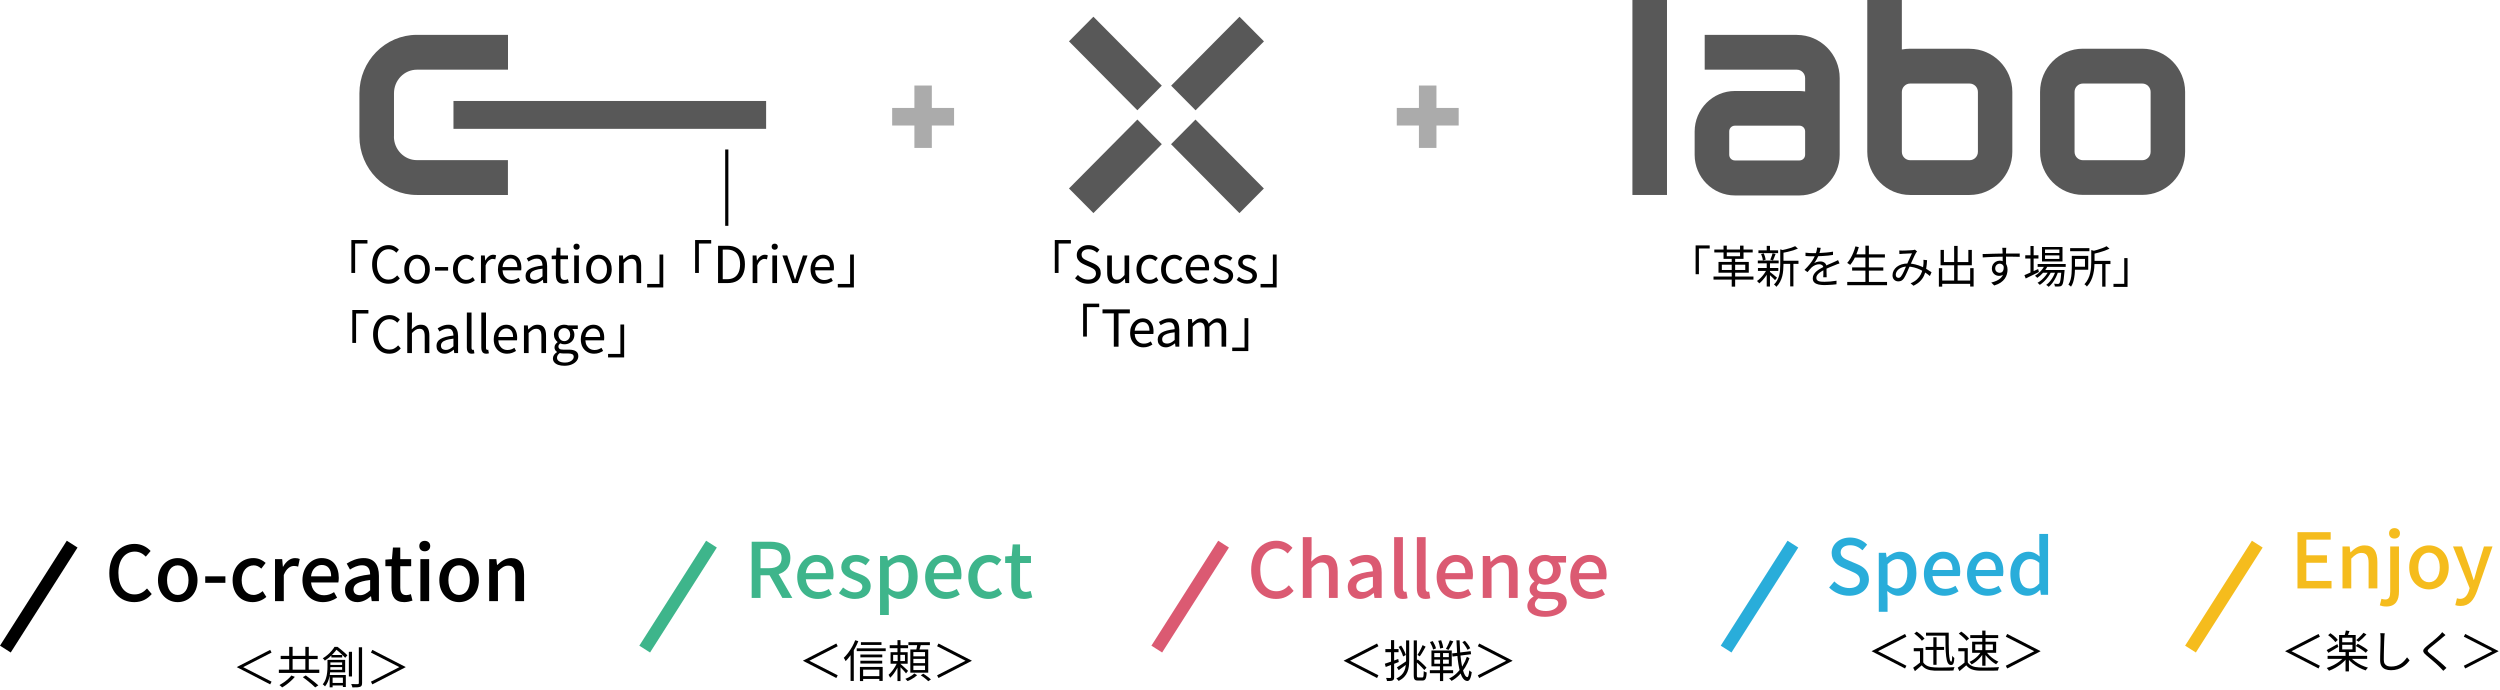 <svg width="786" height="217" viewBox="0 0 786 217" fill="none" xmlns="http://www.w3.org/2000/svg">
<path fill-rule="evenodd" clip-rule="evenodd" d="M-1.2399e-05 203L21 170L24.375 172.147L3.375 205.147L-1.2399e-05 203Z" fill="black"/>
<path fill-rule="evenodd" clip-rule="evenodd" d="M201 203L222 170L225.375 172.147L204.375 205.147L201 203Z" fill="#3EB58B"/>
<path fill-rule="evenodd" clip-rule="evenodd" d="M362 203L383 170L386.375 172.147L365.375 205.147L362 203Z" fill="#DB5A72"/>
<path fill-rule="evenodd" clip-rule="evenodd" d="M541 203L562 170L565.375 172.147L544.375 205.147L541 203Z" fill="#29ADDA"/>
<path fill-rule="evenodd" clip-rule="evenodd" d="M687 203L708 170L711.375 172.147L690.375 205.147L687 203Z" fill="#F5BC1D"/>
<path d="M785.53 204.708V204.764L775.058 210.168L774.624 209.314L783.514 204.764V204.722L774.624 200.172L775.058 199.318L785.53 204.708Z" fill="black"/>
<path d="M768.856 199.668C768.707 199.78 768.539 199.92 768.352 200.088C768.165 200.247 768.011 200.373 767.89 200.466C767.647 200.681 767.353 200.933 767.008 201.222C766.663 201.502 766.299 201.801 765.916 202.118C765.533 202.426 765.165 202.725 764.81 203.014C764.455 203.294 764.147 203.546 763.886 203.77C763.606 204.013 763.419 204.213 763.326 204.372C763.233 204.521 763.233 204.675 763.326 204.834C763.429 204.993 763.629 205.203 763.928 205.464C764.189 205.669 764.488 205.912 764.824 206.192C765.16 206.463 765.515 206.757 765.888 207.074C766.271 207.391 766.658 207.718 767.05 208.054C767.442 208.39 767.82 208.721 768.184 209.048C768.548 209.375 768.875 209.687 769.164 209.986L768.17 210.91C767.881 210.574 767.559 210.233 767.204 209.888C766.961 209.636 766.658 209.342 766.294 209.006C765.93 208.67 765.538 208.32 765.118 207.956C764.707 207.592 764.297 207.242 763.886 206.906C763.485 206.561 763.121 206.253 762.794 205.982C762.346 205.609 762.061 205.282 761.94 205.002C761.819 204.713 761.842 204.428 762.01 204.148C762.178 203.868 762.472 203.555 762.892 203.21C763.153 202.986 763.466 202.725 763.83 202.426C764.203 202.127 764.591 201.815 764.992 201.488C765.393 201.152 765.771 200.83 766.126 200.522C766.49 200.205 766.789 199.925 767.022 199.682C767.162 199.542 767.307 199.383 767.456 199.206C767.615 199.029 767.736 198.875 767.82 198.744L768.856 199.668Z" fill="black"/>
<path d="M749.76 199.094C749.723 199.327 749.695 199.565 749.676 199.808C749.657 200.041 749.643 200.275 749.634 200.508C749.615 200.9 749.597 201.385 749.578 201.964C749.559 202.543 749.541 203.159 749.522 203.812C749.503 204.456 749.489 205.1 749.48 205.744C749.471 206.388 749.466 206.967 749.466 207.48C749.466 207.993 749.564 208.404 749.76 208.712C749.956 209.02 750.227 209.239 750.572 209.37C750.917 209.501 751.314 209.566 751.762 209.566C752.397 209.566 752.971 209.487 753.484 209.328C753.997 209.16 754.455 208.941 754.856 208.67C755.257 208.39 755.612 208.077 755.92 207.732C756.237 207.387 756.522 207.032 756.774 206.668L757.572 207.62C757.329 207.956 757.031 208.306 756.676 208.67C756.331 209.025 755.92 209.356 755.444 209.664C754.968 209.972 754.417 210.224 753.792 210.42C753.176 210.616 752.485 210.714 751.72 210.714C751.057 210.714 750.469 210.611 749.956 210.406C749.443 210.201 749.041 209.869 748.752 209.412C748.463 208.955 748.318 208.348 748.318 207.592C748.318 207.172 748.323 206.71 748.332 206.206C748.341 205.693 748.355 205.165 748.374 204.624C748.393 204.083 748.407 203.555 748.416 203.042C748.425 202.519 748.435 202.039 748.444 201.6C748.453 201.161 748.458 200.797 748.458 200.508C748.458 200.247 748.449 199.995 748.43 199.752C748.411 199.509 748.383 199.285 748.346 199.08L749.76 199.094Z" fill="black"/>
<path d="M731.798 206.206H744.23V207.144H731.798V206.206ZM737.44 204.834H738.504V211.092H737.44V204.834ZM736.95 206.57L737.818 206.962C737.398 207.522 736.88 208.059 736.264 208.572C735.648 209.076 734.99 209.529 734.29 209.93C733.599 210.322 732.909 210.644 732.218 210.896C732.171 210.803 732.106 210.7 732.022 210.588C731.938 210.485 731.849 210.378 731.756 210.266C731.672 210.163 731.593 210.079 731.518 210.014C732.199 209.799 732.881 209.519 733.562 209.174C734.253 208.819 734.897 208.418 735.494 207.97C736.091 207.522 736.577 207.055 736.95 206.57ZM738.98 206.598C739.363 207.083 739.848 207.541 740.436 207.97C741.024 208.399 741.668 208.782 742.368 209.118C743.077 209.445 743.787 209.711 744.496 209.916C744.421 209.972 744.337 210.051 744.244 210.154C744.151 210.266 744.062 210.373 743.978 210.476C743.903 210.588 743.838 210.691 743.782 210.784C743.073 210.551 742.363 210.247 741.654 209.874C740.945 209.491 740.282 209.057 739.666 208.572C739.05 208.077 738.527 207.555 738.098 207.004L738.98 206.598ZM736.39 202.72V204.162H739.61V202.72H736.39ZM736.39 200.508V201.922H739.61V200.508H736.39ZM735.41 199.654H740.632V205.002H735.41V199.654ZM737.538 198.226L738.686 198.408C738.574 198.725 738.453 199.043 738.322 199.36C738.201 199.668 738.084 199.939 737.972 200.172L737.076 199.976C737.16 199.733 737.249 199.444 737.342 199.108C737.435 198.772 737.501 198.478 737.538 198.226ZM731.966 199.696L732.68 199.08C732.979 199.276 733.277 199.495 733.576 199.738C733.875 199.981 734.15 200.228 734.402 200.48C734.654 200.732 734.855 200.97 735.004 201.194L734.248 201.88C734.099 201.665 733.898 201.427 733.646 201.166C733.403 200.895 733.133 200.634 732.834 200.382C732.545 200.121 732.255 199.892 731.966 199.696ZM740.66 203.098L741.276 202.398C741.64 202.575 742.023 202.785 742.424 203.028C742.825 203.261 743.208 203.499 743.572 203.742C743.936 203.985 744.235 204.209 744.468 204.414L743.81 205.212C743.586 205.007 743.297 204.778 742.942 204.526C742.587 204.265 742.209 204.008 741.808 203.756C741.416 203.504 741.033 203.285 740.66 203.098ZM743.096 198.94L744.006 199.472C743.642 199.883 743.241 200.293 742.802 200.704C742.363 201.115 741.948 201.469 741.556 201.768L740.786 201.25C741.038 201.045 741.304 200.811 741.584 200.55C741.864 200.279 742.139 200.004 742.41 199.724C742.69 199.444 742.919 199.183 743.096 198.94ZM731.504 204.386C731.933 204.162 732.447 203.882 733.044 203.546C733.651 203.21 734.262 202.865 734.878 202.51L735.172 203.378C734.64 203.695 734.099 204.022 733.548 204.358C733.007 204.685 732.507 204.979 732.05 205.24L731.504 204.386Z" fill="black"/>
<path d="M729.376 200.172L720.486 204.722V204.764L729.376 209.314L728.942 210.168L718.47 204.764V204.708L728.942 199.318L729.376 200.172Z" fill="black"/>
<path d="M773.594 190.52C772.922 190.52 772.394 190.424 771.938 190.256L772.466 188.096C772.706 188.168 773.09 188.288 773.426 188.288C774.866 188.288 775.706 187.232 776.186 185.816L776.45 184.904L771.218 171.8H774.05L776.498 178.592C776.882 179.768 777.29 181.088 777.698 182.312H777.818C778.154 181.112 778.514 179.792 778.85 178.592L780.962 171.8H783.65L778.802 185.792C777.77 188.624 776.378 190.52 773.594 190.52Z" fill="#F5BC1D"/>
<path d="M763.673 185.312C760.409 185.312 757.457 182.792 757.457 178.4C757.457 174.008 760.409 171.464 763.673 171.464C766.937 171.464 769.889 174.008 769.889 178.4C769.889 182.792 766.937 185.312 763.673 185.312ZM763.673 183.056C765.761 183.056 767.057 181.208 767.057 178.4C767.057 175.616 765.761 173.744 763.673 173.744C761.609 173.744 760.313 175.616 760.313 178.4C760.313 181.208 761.609 183.056 763.673 183.056Z" fill="#F5BC1D"/>
<path d="M750.255 190.688C749.367 190.688 748.695 190.52 748.215 190.328L748.719 188.264C749.079 188.36 749.487 188.48 749.919 188.48C751.143 188.48 751.479 187.592 751.479 186.032V171.8H754.239V185.984C754.239 188.744 753.183 190.688 750.255 190.688ZM752.823 169.328C751.815 169.328 751.119 168.68 751.119 167.672C751.119 166.688 751.815 166.04 752.823 166.04C753.831 166.04 754.551 166.688 754.551 167.672C754.551 168.68 753.831 169.328 752.823 169.328Z" fill="#F5BC1D"/>
<path d="M736.479 185V171.8H738.735L738.951 173.624H739.023C740.247 172.448 741.591 171.464 743.391 171.464C746.199 171.464 747.447 173.336 747.447 176.696V185H744.687V177.032C744.687 174.752 744.015 173.84 742.455 173.84C741.231 173.84 740.391 174.464 739.239 175.64V185H736.479Z" fill="#F5BC1D"/>
<path d="M722.328 185V167.312H732.768V169.664H725.112V174.584H731.592V176.936H725.112V182.648H733.032V185H722.328Z" fill="#F5BC1D"/>
<path d="M127.53 209.708V209.764L117.058 215.168L116.624 214.314L125.514 209.764V209.722L116.624 205.172L117.058 204.318L127.53 209.708Z" fill="black"/>
<path d="M104.178 205.928H107.594V206.698H104.178V205.928ZM104.038 214.706H108.406V215.518H104.038V214.706ZM103.394 209.05H108.084V209.75H103.394V209.05ZM102.96 207.468H103.87V209.764C103.87 210.203 103.847 210.684 103.8 211.206C103.763 211.729 103.683 212.261 103.562 212.802C103.45 213.344 103.282 213.871 103.058 214.384C102.834 214.898 102.545 215.369 102.19 215.798C102.134 215.733 102.059 215.658 101.966 215.574C101.882 215.49 101.793 215.406 101.7 215.322C101.616 215.248 101.537 215.192 101.462 215.154C101.901 214.622 102.223 214.039 102.428 213.404C102.643 212.77 102.783 212.135 102.848 211.5C102.923 210.866 102.96 210.282 102.96 209.75V207.468ZM103.464 207.468H108.518V211.374H103.45V210.576H107.566V208.252H103.464V207.468ZM103.646 212.228H108.728V215.994H107.804V213.04H104.57V216.092H103.646V212.228ZM109.68 204.92H110.674V212.69H109.68V204.92ZM112.816 203.506H113.838V214.734C113.838 215.089 113.791 215.355 113.698 215.532C113.605 215.71 113.451 215.84 113.236 215.924C113.012 216.008 112.704 216.064 112.312 216.092C111.92 216.12 111.411 216.13 110.786 216.12C110.777 216.027 110.749 215.915 110.702 215.784C110.665 215.663 110.618 215.537 110.562 215.406C110.515 215.276 110.464 215.164 110.408 215.07C110.893 215.08 111.323 215.084 111.696 215.084C112.079 215.094 112.335 215.094 112.466 215.084C112.587 215.075 112.676 215.047 112.732 215C112.788 214.954 112.816 214.865 112.816 214.734V203.506ZM105.172 203.366H105.746V203.604H106.068V203.898C105.676 204.468 105.153 205.093 104.5 205.774C103.856 206.456 103.067 207.1 102.134 207.706C102.097 207.632 102.036 207.548 101.952 207.454C101.877 207.361 101.798 207.272 101.714 207.188C101.63 207.104 101.551 207.034 101.476 206.978C102.055 206.633 102.577 206.255 103.044 205.844C103.52 205.434 103.935 205.014 104.29 204.584C104.654 204.155 104.948 203.749 105.172 203.366ZM105.368 203.366H106.124C106.479 203.628 106.847 203.922 107.23 204.248C107.622 204.566 107.991 204.878 108.336 205.186C108.691 205.494 108.985 205.774 109.218 206.026L108.532 206.81C108.308 206.568 108.028 206.288 107.692 205.97C107.365 205.644 107.015 205.317 106.642 204.99C106.269 204.654 105.909 204.36 105.564 204.108H105.368V203.366Z" fill="black"/>
<path d="M90.92 203.366H91.998V211.192H90.92V203.366ZM96.002 203.366H97.08V211.192H96.002V203.366ZM87.672 210.548H100.384V211.57H87.672V210.548ZM88.246 206.208H99.88V207.216H88.246V206.208ZM95.218 212.9L96.142 212.354C96.572 212.662 97.034 213.008 97.528 213.39C98.032 213.764 98.508 214.137 98.956 214.51C99.413 214.874 99.791 215.196 100.09 215.476L99.096 216.12C98.816 215.84 98.457 215.509 98.018 215.126C97.579 214.753 97.113 214.37 96.618 213.978C96.133 213.586 95.666 213.227 95.218 212.9ZM91.606 212.382L92.698 212.802C92.362 213.204 91.97 213.61 91.522 214.02C91.084 214.431 90.621 214.818 90.136 215.182C89.651 215.546 89.17 215.864 88.694 216.134C88.629 216.05 88.545 215.962 88.442 215.868C88.34 215.784 88.237 215.696 88.134 215.602C88.041 215.518 87.952 215.448 87.868 215.392C88.326 215.14 88.792 214.846 89.268 214.51C89.744 214.174 90.188 213.824 90.598 213.46C91.009 213.087 91.345 212.728 91.606 212.382Z" fill="black"/>
<path d="M85.376 205.172L76.486 209.722V209.764L85.376 214.314L84.942 215.168L74.47 209.764V209.708L84.942 204.318L85.376 205.172Z" fill="black"/>
<path d="M153.799 189V175.8H156.055L156.271 177.624H156.343C157.567 176.448 158.911 175.464 160.711 175.464C163.519 175.464 164.767 177.336 164.767 180.696V189H162.007V181.032C162.007 178.752 161.335 177.84 159.775 177.84C158.551 177.84 157.711 178.464 156.559 179.64V189H153.799Z" fill="black"/>
<path d="M144.337 189.312C141.073 189.312 138.121 186.792 138.121 182.4C138.121 178.008 141.073 175.464 144.337 175.464C147.601 175.464 150.553 178.008 150.553 182.4C150.553 186.792 147.601 189.312 144.337 189.312ZM144.337 187.056C146.425 187.056 147.721 185.208 147.721 182.4C147.721 179.616 146.425 177.744 144.337 177.744C142.273 177.744 140.977 179.616 140.977 182.4C140.977 185.208 142.273 187.056 144.337 187.056Z" fill="black"/>
<path d="M132.166 189V175.8H134.926V189H132.166ZM133.534 173.328C132.526 173.328 131.83 172.68 131.83 171.672C131.83 170.688 132.526 170.04 133.534 170.04C134.542 170.04 135.262 170.688 135.262 171.672C135.262 172.68 134.542 173.328 133.534 173.328Z" fill="black"/>
<path d="M127.091 189.312C124.115 189.312 123.083 187.464 123.083 184.68V178.008H121.163V175.944L123.227 175.8L123.539 172.152H125.843V175.8H129.275V178.008H125.843V184.704C125.843 186.288 126.395 187.104 127.763 187.104C128.219 187.104 128.795 186.96 129.179 186.792L129.683 188.832C128.939 189.072 128.051 189.312 127.091 189.312Z" fill="black"/>
<path d="M112.364 189.312C110.084 189.312 108.476 187.824 108.476 185.496C108.476 182.664 110.876 181.2 116.372 180.6C116.348 179.064 115.796 177.72 113.852 177.72C112.46 177.72 111.164 178.344 110.036 179.064L109.004 177.192C110.372 176.328 112.22 175.464 114.332 175.464C117.62 175.464 119.132 177.552 119.132 181.056V189H116.876L116.66 187.488H116.564C115.364 188.52 113.948 189.312 112.364 189.312ZM113.204 187.128C114.356 187.128 115.292 186.576 116.372 185.592V182.352C112.46 182.808 111.14 183.816 111.14 185.304C111.14 186.6 112.028 187.128 113.204 187.128Z" fill="black"/>
<path d="M101.522 189.312C97.946 189.312 95.09 186.768 95.09 182.4C95.09 178.128 98.042 175.464 101.114 175.464C104.618 175.464 106.514 177.984 106.514 181.704C106.514 182.256 106.442 182.784 106.37 183.12H97.802C98.018 185.64 99.602 187.152 101.882 187.152C103.058 187.152 104.066 186.792 105.026 186.168L105.986 187.92C104.762 188.736 103.25 189.312 101.522 189.312ZM97.778 181.2H104.114C104.114 178.944 103.082 177.624 101.162 177.624C99.506 177.624 98.042 178.896 97.778 181.2Z" fill="black"/>
<path d="M86.463 189V175.8H88.719L88.935 178.176H89.007C89.943 176.472 91.335 175.464 92.751 175.464C93.399 175.464 93.831 175.56 94.239 175.752L93.735 178.152C93.279 178.008 92.943 177.936 92.415 177.936C91.335 177.936 90.039 178.68 89.223 180.768V189H86.463Z" fill="black"/>
<path d="M79.441 189.312C75.865 189.312 73.129 186.792 73.129 182.4C73.129 178.008 76.177 175.464 79.657 175.464C81.337 175.464 82.561 176.136 83.521 176.976L82.153 178.776C81.433 178.128 80.689 177.744 79.801 177.744C77.569 177.744 75.985 179.616 75.985 182.4C75.985 185.208 77.521 187.056 79.705 187.056C80.809 187.056 81.793 186.528 82.585 185.856L83.737 187.68C82.513 188.76 80.953 189.312 79.441 189.312Z" fill="black"/>
<path d="M64.526 183.24V181.2H70.862V183.24H64.526Z" fill="black"/>
<path d="M55.884 189.312C52.62 189.312 49.668 186.792 49.668 182.4C49.668 178.008 52.62 175.464 55.884 175.464C59.148 175.464 62.1 178.008 62.1 182.4C62.1 186.792 59.148 189.312 55.884 189.312ZM55.884 187.056C57.972 187.056 59.268 185.208 59.268 182.4C59.268 179.616 57.972 177.744 55.884 177.744C53.82 177.744 52.524 179.616 52.524 182.4C52.524 185.208 53.82 187.056 55.884 187.056Z" fill="black"/>
<path d="M42.216 189.312C37.776 189.312 34.368 186 34.368 180.216C34.368 174.456 37.872 171 42.336 171C44.544 171 46.272 172.056 47.352 173.232L45.84 175.008C44.928 174.072 43.824 173.424 42.384 173.424C39.336 173.424 37.224 175.968 37.224 180.12C37.224 184.32 39.192 186.888 42.312 186.888C43.944 186.888 45.168 186.168 46.224 185.016L47.712 186.768C46.296 188.4 44.496 189.312 42.216 189.312Z" fill="black"/>
<path d="M305.53 207.708V207.764L295.058 213.168L294.624 212.314L303.514 207.764V207.722L294.624 203.172L295.058 202.318L305.53 207.708Z" fill="black"/>
<path d="M279.728 202.85H285.496V203.802H279.728V202.85ZM282.164 201.268H283.116V205.622H282.164V201.268ZM280.806 205.888V207.834H284.516V205.888H280.806ZM279.994 205.048H285.37V208.674H279.994V205.048ZM282.136 208.142L282.836 208.464C282.621 209.005 282.351 209.57 282.024 210.158C281.707 210.746 281.361 211.297 280.988 211.81C280.615 212.323 280.237 212.748 279.854 213.084C279.807 212.953 279.733 212.795 279.63 212.608C279.537 212.421 279.448 212.272 279.364 212.16C279.709 211.861 280.059 211.493 280.414 211.054C280.778 210.606 281.109 210.13 281.408 209.626C281.716 209.113 281.959 208.618 282.136 208.142ZM283.074 208.716C283.186 208.8 283.354 208.945 283.578 209.15C283.811 209.355 284.054 209.575 284.306 209.808C284.567 210.041 284.805 210.261 285.02 210.466C285.244 210.671 285.403 210.821 285.496 210.914L284.852 211.712C284.749 211.563 284.595 211.371 284.39 211.138C284.194 210.905 283.975 210.667 283.732 210.424C283.499 210.172 283.275 209.934 283.06 209.71C282.845 209.486 282.673 209.309 282.542 209.178L283.074 208.716ZM282.22 205.566H283.06V208.324H283.116V214.134H282.164V208.324H282.22V205.566ZM285.608 201.898H292.356V202.822H285.608V201.898ZM287.162 207.148V208.492H290.83V207.148H287.162ZM287.162 209.276V210.662H290.83V209.276H287.162ZM287.162 205.02V206.35H290.83V205.02H287.162ZM286.21 204.194H291.838V211.488H286.21V204.194ZM288.422 202.36L289.57 202.514C289.458 202.915 289.341 203.321 289.22 203.732C289.108 204.143 288.996 204.497 288.884 204.796L287.988 204.614C288.081 204.306 288.17 203.937 288.254 203.508C288.338 203.069 288.394 202.687 288.422 202.36ZM287.442 211.74L288.352 212.272C288.109 212.505 287.82 212.743 287.484 212.986C287.148 213.219 286.793 213.434 286.42 213.63C286.056 213.835 285.697 214.003 285.342 214.134C285.258 214.041 285.146 213.924 285.006 213.784C284.875 213.644 284.754 213.527 284.642 213.434C284.997 213.303 285.351 213.145 285.706 212.958C286.061 212.771 286.392 212.571 286.7 212.356C287.008 212.141 287.255 211.936 287.442 211.74ZM289.5 212.314L290.284 211.81C290.555 211.978 290.839 212.169 291.138 212.384C291.446 212.599 291.735 212.813 292.006 213.028C292.277 213.243 292.501 213.439 292.678 213.616L291.852 214.176C291.684 213.999 291.465 213.798 291.194 213.574C290.933 213.35 290.653 213.126 290.354 212.902C290.055 212.678 289.771 212.482 289.5 212.314Z" fill="black"/>
<path d="M270.67 201.898H277.138V202.766H270.67V201.898ZM270.502 205.79H277.39V206.658H270.502V205.79ZM270.502 207.736H277.362V208.604H270.502V207.736ZM270.908 212.58H276.97V213.462H270.908V212.58ZM269.354 203.844H278.468V204.726H269.354V203.844ZM270.362 209.682H277.516V214.078H276.466V210.536H271.37V214.12H270.362V209.682ZM268.878 201.282L269.858 201.59C269.541 202.374 269.167 203.149 268.738 203.914C268.318 204.68 267.861 205.398 267.366 206.07C266.881 206.742 266.381 207.34 265.868 207.862C265.831 207.778 265.775 207.671 265.7 207.54C265.635 207.41 265.565 207.279 265.49 207.148C265.415 207.018 265.345 206.91 265.28 206.826C265.747 206.378 266.204 205.86 266.652 205.272C267.1 204.675 267.515 204.04 267.898 203.368C268.281 202.687 268.607 201.992 268.878 201.282ZM267.422 204.894L268.402 203.9L268.43 203.914V214.078H267.422V204.894Z" fill="black"/>
<path d="M263.376 203.172L254.486 207.722V207.764L263.376 212.314L262.942 213.168L252.47 207.764V207.708L262.942 202.318L263.376 203.172Z" fill="black"/>
<path d="M321.95 188.312C318.974 188.312 317.942 186.464 317.942 183.68V177.008H316.022V174.944L318.086 174.8L318.398 171.152H320.702V174.8H324.134V177.008H320.702V183.704C320.702 185.288 321.254 186.104 322.622 186.104C323.078 186.104 323.654 185.96 324.038 185.792L324.542 187.832C323.798 188.072 322.91 188.312 321.95 188.312Z" fill="#3EB58B"/>
<path d="M310.745 188.312C307.169 188.312 304.433 185.792 304.433 181.4C304.433 177.008 307.481 174.464 310.961 174.464C312.641 174.464 313.865 175.136 314.825 175.976L313.457 177.776C312.737 177.128 311.993 176.744 311.105 176.744C308.873 176.744 307.289 178.616 307.289 181.4C307.289 184.208 308.825 186.056 311.009 186.056C312.113 186.056 313.097 185.528 313.889 184.856L315.041 186.68C313.817 187.76 312.257 188.312 310.745 188.312Z" fill="#3EB58B"/>
<path d="M297.295 188.312C293.719 188.312 290.863 185.768 290.863 181.4C290.863 177.128 293.815 174.464 296.887 174.464C300.391 174.464 302.287 176.984 302.287 180.704C302.287 181.256 302.215 181.784 302.143 182.12H293.575C293.791 184.64 295.375 186.152 297.655 186.152C298.831 186.152 299.839 185.792 300.799 185.168L301.759 186.92C300.535 187.736 299.023 188.312 297.295 188.312ZM293.551 180.2H299.887C299.887 177.944 298.855 176.624 296.935 176.624C295.279 176.624 293.815 177.896 293.551 180.2Z" fill="#3EB58B"/>
<path d="M276.682 193.352V174.8H278.938L279.154 176.24H279.226C280.378 175.28 281.818 174.464 283.306 174.464C286.642 174.464 288.514 177.128 288.514 181.184C288.514 185.72 285.802 188.312 282.826 188.312C281.65 188.312 280.474 187.784 279.346 186.824L279.442 189.08V193.352H276.682ZM282.298 186.032C284.218 186.032 285.658 184.328 285.658 181.232C285.658 178.472 284.77 176.768 282.562 176.768C281.53 176.768 280.546 177.296 279.442 178.376V184.832C280.474 185.72 281.482 186.032 282.298 186.032Z" fill="#3EB58B"/>
<path d="M268.727 188.312C266.903 188.312 265.055 187.544 263.759 186.488L265.055 184.712C266.231 185.624 267.383 186.224 268.799 186.224C270.383 186.224 271.127 185.456 271.127 184.448C271.127 183.248 269.639 182.72 268.223 182.168C266.447 181.496 264.503 180.56 264.503 178.328C264.503 176.12 266.279 174.464 269.207 174.464C270.959 174.464 272.423 175.184 273.479 176.024L272.183 177.728C271.271 177.056 270.335 176.576 269.255 176.576C267.791 176.576 267.119 177.296 267.119 178.208C267.119 179.336 268.415 179.768 269.855 180.296C271.703 180.992 273.743 181.808 273.743 184.304C273.743 186.512 271.991 188.312 268.727 188.312Z" fill="#3EB58B"/>
<path d="M257.076 188.312C253.5 188.312 250.644 185.768 250.644 181.4C250.644 177.128 253.596 174.464 256.668 174.464C260.172 174.464 262.068 176.984 262.068 180.704C262.068 181.256 261.996 181.784 261.924 182.12H253.356C253.572 184.64 255.156 186.152 257.436 186.152C258.612 186.152 259.62 185.792 260.58 185.168L261.54 186.92C260.316 187.736 258.804 188.312 257.076 188.312ZM253.332 180.2H259.668C259.668 177.944 258.636 176.624 256.716 176.624C255.06 176.624 253.596 177.896 253.332 180.2Z" fill="#3EB58B"/>
<path d="M236.328 188V170.312H242.112C245.76 170.312 248.496 171.632 248.496 175.448C248.496 178.184 247.032 179.816 244.8 180.512L249.12 188H245.976L241.968 180.872H239.112V188H236.328ZM239.112 178.64H241.776C244.344 178.64 245.736 177.584 245.736 175.448C245.736 173.312 244.344 172.568 241.776 172.568H239.112V178.64Z" fill="#3EB58B"/>
<path d="M475.53 207.708V207.764L465.058 213.168L464.624 212.314L473.514 207.764V207.722L464.624 203.172L465.058 202.318L475.53 207.708Z" fill="black"/>
<path d="M456.546 205.44L462.384 204.726L462.51 205.692L456.672 206.42L456.546 205.44ZM459.766 201.898L460.564 201.464C460.788 201.688 461.007 201.94 461.222 202.22C461.446 202.5 461.647 202.775 461.824 203.046C462.001 203.316 462.137 203.564 462.23 203.788L461.39 204.306C461.297 204.082 461.161 203.83 460.984 203.55C460.816 203.26 460.625 202.971 460.41 202.682C460.195 202.392 459.981 202.131 459.766 201.898ZM449.588 201.856L450.456 201.562C450.68 201.916 450.89 202.308 451.086 202.738C451.282 203.167 451.413 203.54 451.478 203.858L450.554 204.208C450.507 203.89 450.386 203.512 450.19 203.074C450.003 202.626 449.803 202.22 449.588 201.856ZM452.178 201.478L453.102 201.282C453.261 201.664 453.401 202.08 453.522 202.528C453.643 202.976 453.718 203.354 453.746 203.662L452.78 203.9C452.752 203.592 452.682 203.209 452.57 202.752C452.467 202.285 452.337 201.86 452.178 201.478ZM450.946 207.386V208.674H455.51V207.386H450.946ZM450.946 205.328V206.602H455.51V205.328H450.946ZM450.05 204.502H456.434V209.5H450.05V204.502ZM449.546 210.718H456.868V211.656H449.546V210.718ZM455.846 201.324L456.924 201.646C456.691 202.112 456.439 202.593 456.168 203.088C455.897 203.573 455.65 203.984 455.426 204.32L454.6 204.012C454.749 203.778 454.899 203.503 455.048 203.186C455.207 202.868 455.356 202.546 455.496 202.22C455.645 201.893 455.762 201.594 455.846 201.324ZM452.766 204.838H453.69V209.066H453.732V214.12H452.724V209.066H452.766V204.838ZM461.18 206.476L462.006 206.938C461.67 207.927 461.222 208.884 460.662 209.808C460.102 210.722 459.458 211.548 458.73 212.286C458.002 213.023 457.213 213.62 456.364 214.078C456.271 213.947 456.154 213.807 456.014 213.658C455.874 213.518 455.734 213.406 455.594 213.322C456.462 212.911 457.26 212.356 457.988 211.656C458.716 210.946 459.351 210.148 459.892 209.262C460.443 208.366 460.872 207.437 461.18 206.476ZM457.904 201.31H458.898C458.926 202.56 458.982 203.755 459.066 204.894C459.159 206.032 459.276 207.082 459.416 208.044C459.556 209.005 459.724 209.845 459.92 210.564C460.116 211.282 460.331 211.847 460.564 212.258C460.797 212.659 461.054 212.869 461.334 212.888C461.483 212.888 461.605 212.706 461.698 212.342C461.801 211.978 461.88 211.45 461.936 210.76C462.011 210.825 462.095 210.9 462.188 210.984C462.281 211.058 462.379 211.128 462.482 211.194C462.585 211.25 462.664 211.292 462.72 211.32C462.627 212.048 462.505 212.612 462.356 213.014C462.216 213.424 462.057 213.709 461.88 213.868C461.712 214.036 461.535 214.115 461.348 214.106C460.863 214.087 460.443 213.863 460.088 213.434C459.733 213.004 459.425 212.402 459.164 211.628C458.912 210.853 458.702 209.938 458.534 208.884C458.366 207.829 458.231 206.662 458.128 205.384C458.035 204.105 457.96 202.747 457.904 201.31Z" fill="black"/>
<path d="M435.392 208.674C435.915 208.506 436.549 208.291 437.296 208.03C438.052 207.759 438.822 207.479 439.606 207.19L439.774 208.142C439.065 208.413 438.351 208.683 437.632 208.954C436.913 209.225 436.26 209.472 435.672 209.696L435.392 208.674ZM435.56 204.068H439.704V205.048H435.56V204.068ZM437.338 201.254H438.318V212.902C438.318 213.182 438.281 213.401 438.206 213.56C438.141 213.719 438.019 213.84 437.842 213.924C437.674 214.008 437.45 214.064 437.17 214.092C436.89 214.12 436.526 214.129 436.078 214.12C436.069 213.999 436.031 213.84 435.966 213.644C435.91 213.457 435.849 213.289 435.784 213.14C436.083 213.149 436.353 213.154 436.596 213.154C436.848 213.163 437.016 213.163 437.1 213.154C437.184 213.154 437.245 213.135 437.282 213.098C437.319 213.07 437.338 213.005 437.338 212.902V201.254ZM442.07 201.338H443.05V207.526C443.05 208.226 443.013 208.893 442.938 209.528C442.863 210.153 442.709 210.741 442.476 211.292C442.252 211.843 441.921 212.351 441.482 212.818C441.043 213.285 440.46 213.709 439.732 214.092C439.685 214.017 439.62 213.929 439.536 213.826C439.452 213.733 439.363 213.639 439.27 213.546C439.177 213.462 439.088 213.392 439.004 213.336C439.685 213 440.227 212.627 440.628 212.216C441.039 211.796 441.347 211.343 441.552 210.858C441.757 210.373 441.893 209.85 441.958 209.29C442.033 208.73 442.07 208.137 442.07 207.512V201.338ZM444.478 201.338H445.472V212.328C445.472 212.617 445.5 212.804 445.556 212.888C445.612 212.963 445.733 213 445.92 213C445.967 213 446.046 213 446.158 213C446.27 213 446.391 213 446.522 213C446.662 213 446.793 213 446.914 213C447.035 213 447.124 213 447.18 213C447.301 213 447.39 212.944 447.446 212.832C447.502 212.72 447.544 212.515 447.572 212.216C447.6 211.917 447.619 211.507 447.628 210.984C447.749 211.087 447.894 211.18 448.062 211.264C448.239 211.339 448.403 211.395 448.552 211.432C448.515 212.057 448.454 212.557 448.37 212.93C448.286 213.294 448.155 213.555 447.978 213.714C447.81 213.882 447.567 213.966 447.25 213.966C447.194 213.966 447.096 213.966 446.956 213.966C446.816 213.966 446.667 213.966 446.508 213.966C446.349 213.966 446.2 213.966 446.06 213.966C445.929 213.966 445.836 213.966 445.78 213.966C445.444 213.966 445.183 213.919 444.996 213.826C444.809 213.733 444.674 213.565 444.59 213.322C444.515 213.089 444.478 212.753 444.478 212.314V201.338ZM439.732 203.396L440.53 202.962C440.745 203.27 440.945 203.601 441.132 203.956C441.328 204.301 441.501 204.647 441.65 204.992C441.809 205.337 441.925 205.645 442 205.916L441.146 206.392C441.081 206.112 440.973 205.799 440.824 205.454C440.684 205.099 440.521 204.745 440.334 204.39C440.147 204.035 439.947 203.704 439.732 203.396ZM445.108 207.974L445.752 207.33C446.088 207.591 446.429 207.881 446.774 208.198C447.129 208.515 447.455 208.823 447.754 209.122C448.062 209.421 448.309 209.687 448.496 209.92L447.81 210.662C447.614 210.429 447.362 210.153 447.054 209.836C446.755 209.519 446.433 209.197 446.088 208.87C445.752 208.534 445.425 208.235 445.108 207.974ZM439.186 209.822C439.55 209.598 439.993 209.313 440.516 208.968C441.048 208.613 441.585 208.249 442.126 207.876L442.476 208.688C442.019 209.033 441.552 209.383 441.076 209.738C440.6 210.083 440.157 210.405 439.746 210.704L439.186 209.822ZM447.264 202.822L448.216 203.312C448.029 203.648 447.829 204.003 447.614 204.376C447.409 204.749 447.199 205.109 446.984 205.454C446.769 205.79 446.569 206.089 446.382 206.35L445.64 205.93C445.827 205.659 446.018 205.347 446.214 204.992C446.419 204.628 446.615 204.255 446.802 203.872C446.989 203.489 447.143 203.139 447.264 202.822Z" fill="black"/>
<path d="M433.376 203.172L424.486 207.722V207.764L433.376 212.314L432.942 213.168L422.47 207.764V207.708L432.942 202.318L433.376 203.172Z" fill="black"/>
<path d="M500.131 188.312C496.555 188.312 493.699 185.768 493.699 181.4C493.699 177.128 496.651 174.464 499.723 174.464C503.227 174.464 505.123 176.984 505.123 180.704C505.123 181.256 505.051 181.784 504.979 182.12H496.411C496.627 184.64 498.211 186.152 500.491 186.152C501.667 186.152 502.675 185.792 503.635 185.168L504.595 186.92C503.371 187.736 501.859 188.312 500.131 188.312ZM496.387 180.2H502.723C502.723 177.944 501.691 176.624 499.771 176.624C498.115 176.624 496.651 177.896 496.387 180.2Z" fill="#DB5A72"/>
<path d="M485.67 193.928C482.502 193.928 480.198 192.752 480.198 190.448C480.198 189.344 480.894 188.312 482.118 187.568V187.448C481.446 187.04 480.918 186.344 480.918 185.264C480.918 184.232 481.662 183.344 482.406 182.816V182.72C481.494 182.024 480.654 180.776 480.654 179.192C480.654 176.216 483.03 174.464 485.766 174.464C486.51 174.464 487.182 174.608 487.686 174.8H492.366V176.864H489.846C490.35 177.392 490.71 178.28 490.71 179.288C490.71 182.168 488.526 183.824 485.766 183.824C485.166 183.824 484.494 183.68 483.918 183.416C483.486 183.8 483.198 184.16 483.198 184.808C483.198 185.6 483.726 186.104 485.406 186.104H487.83C490.95 186.104 492.582 187.064 492.582 189.32C492.582 191.864 489.894 193.928 485.67 193.928ZM485.766 182.048C487.134 182.048 488.262 180.968 488.262 179.192C488.262 177.44 487.158 176.408 485.766 176.408C484.374 176.408 483.27 177.416 483.27 179.192C483.27 180.968 484.398 182.048 485.766 182.048ZM486.078 192.104C488.382 192.104 489.918 190.976 489.918 189.752C489.918 188.648 489.054 188.312 487.446 188.312H485.454C484.83 188.312 484.23 188.24 483.678 188.12C482.886 188.696 482.55 189.368 482.55 190.04C482.55 191.336 483.894 192.104 486.078 192.104Z" fill="#DB5A72"/>
<path d="M466.182 188V174.8H468.438L468.654 176.624H468.726C469.95 175.448 471.294 174.464 473.094 174.464C475.902 174.464 477.15 176.336 477.15 179.696V188H474.39V180.032C474.39 177.752 473.718 176.84 472.158 176.84C470.934 176.84 470.094 177.464 468.942 178.64V188H466.182Z" fill="#DB5A72"/>
<path d="M458.108 188.312C454.532 188.312 451.676 185.768 451.676 181.4C451.676 177.128 454.628 174.464 457.7 174.464C461.204 174.464 463.1 176.984 463.1 180.704C463.1 181.256 463.028 181.784 462.956 182.12H454.388C454.604 184.64 456.188 186.152 458.468 186.152C459.644 186.152 460.652 185.792 461.612 185.168L462.572 186.92C461.348 187.736 459.836 188.312 458.108 188.312ZM454.364 180.2H460.7C460.7 177.944 459.668 176.624 457.748 176.624C456.092 176.624 454.628 177.896 454.364 180.2Z" fill="#DB5A72"/>
<path d="M448.199 188.312C446.207 188.312 445.463 187.04 445.463 184.904V168.872H448.223V185.048C448.223 185.792 448.535 186.056 448.871 186.056C448.991 186.056 449.087 186.056 449.327 186.008L449.687 188.096C449.351 188.216 448.895 188.312 448.199 188.312Z" fill="#DB5A72"/>
<path d="M441.051 188.312C439.059 188.312 438.315 187.04 438.315 184.904V168.872H441.075V185.048C441.075 185.792 441.387 186.056 441.723 186.056C441.843 186.056 441.939 186.056 442.179 186.008L442.539 188.096C442.203 188.216 441.747 188.312 441.051 188.312Z" fill="#DB5A72"/>
<path d="M427.63 188.312C425.35 188.312 423.742 186.824 423.742 184.496C423.742 181.664 426.142 180.2 431.638 179.6C431.614 178.064 431.062 176.72 429.118 176.72C427.726 176.72 426.43 177.344 425.302 178.064L424.27 176.192C425.638 175.328 427.486 174.464 429.598 174.464C432.886 174.464 434.398 176.552 434.398 180.056V188H432.142L431.926 186.488H431.83C430.63 187.52 429.214 188.312 427.63 188.312ZM428.47 186.128C429.622 186.128 430.558 185.576 431.638 184.592V181.352C427.726 181.808 426.406 182.816 426.406 184.304C426.406 185.6 427.294 186.128 428.47 186.128Z" fill="#DB5A72"/>
<path d="M409.604 188V168.872H412.364V173.936L412.244 176.552C413.396 175.448 414.716 174.464 416.516 174.464C419.324 174.464 420.572 176.336 420.572 179.696V188H417.812V180.032C417.812 177.752 417.14 176.84 415.58 176.84C414.356 176.84 413.516 177.464 412.364 178.64V188H409.604Z" fill="#DB5A72"/>
<path d="M401.216 188.312C396.776 188.312 393.368 185 393.368 179.216C393.368 173.456 396.872 170 401.336 170C403.544 170 405.272 171.056 406.352 172.232L404.84 174.008C403.928 173.072 402.824 172.424 401.384 172.424C398.336 172.424 396.224 174.968 396.224 179.12C396.224 183.32 398.192 185.888 401.312 185.888C402.944 185.888 404.168 185.168 405.224 184.016L406.712 185.768C405.296 187.4 403.496 188.312 401.216 188.312Z" fill="#DB5A72"/>
<path d="M641.53 204.708V204.764L631.058 210.168L630.624 209.314L639.514 204.764V204.722L630.624 200.172L631.058 199.318L641.53 204.708Z" fill="black"/>
<path d="M618.668 203.77V208.726H617.646V204.75H615.686V203.77H618.668ZM618.668 208.264C619.004 208.777 619.471 209.16 620.068 209.412C620.665 209.664 621.37 209.804 622.182 209.832C622.565 209.851 623.027 209.865 623.568 209.874C624.119 209.874 624.693 209.869 625.29 209.86C625.897 209.851 626.48 209.837 627.04 209.818C627.6 209.799 628.09 209.776 628.51 209.748C628.463 209.823 628.417 209.925 628.37 210.056C628.323 210.187 628.281 210.317 628.244 210.448C628.207 210.588 628.179 210.709 628.16 210.812C627.777 210.831 627.325 210.845 626.802 210.854C626.279 210.863 625.738 210.868 625.178 210.868C624.618 210.877 624.072 210.877 623.54 210.868C623.017 210.868 622.565 210.863 622.182 210.854C621.267 210.817 620.483 210.667 619.83 210.406C619.186 210.145 618.64 209.734 618.192 209.174C617.856 209.473 617.511 209.771 617.156 210.07C616.801 210.378 616.433 210.691 616.05 211.008L615.504 209.93C615.84 209.706 616.199 209.449 616.582 209.16C616.974 208.861 617.352 208.563 617.716 208.264H618.668ZM615.84 199.206L616.61 198.576C616.918 198.772 617.231 199.001 617.548 199.262C617.865 199.514 618.155 199.771 618.416 200.032C618.687 200.293 618.906 200.536 619.074 200.76L618.234 201.46C618.094 201.236 617.889 200.989 617.618 200.718C617.357 200.447 617.067 200.181 616.75 199.92C616.442 199.649 616.139 199.411 615.84 199.206ZM621.02 202.608V204.4H626.564V202.608H621.02ZM620.04 201.754H627.586V205.24H620.04V201.754ZM619.452 199.696H628.23V200.606H619.452V199.696ZM623.218 198.254H624.24V209.314H623.218V198.254ZM622.868 204.918L623.652 205.212C623.372 205.707 623.027 206.192 622.616 206.668C622.215 207.135 621.776 207.564 621.3 207.956C620.824 208.339 620.348 208.651 619.872 208.894C619.825 208.81 619.76 208.721 619.676 208.628C619.601 208.525 619.522 208.427 619.438 208.334C619.354 208.241 619.275 208.161 619.2 208.096C619.667 207.891 620.129 207.625 620.586 207.298C621.053 206.962 621.487 206.589 621.888 206.178C622.289 205.758 622.616 205.338 622.868 204.918ZM624.478 204.918C624.758 205.329 625.108 205.735 625.528 206.136C625.948 206.537 626.401 206.906 626.886 207.242C627.371 207.569 627.843 207.835 628.3 208.04C628.225 208.105 628.141 208.189 628.048 208.292C627.955 208.385 627.866 208.483 627.782 208.586C627.707 208.679 627.642 208.768 627.586 208.852C627.129 208.609 626.657 208.292 626.172 207.9C625.696 207.508 625.243 207.083 624.814 206.626C624.394 206.169 624.035 205.707 623.736 205.24L624.478 204.918Z" fill="black"/>
<path d="M605.41 203.392H611.22V204.344H605.41V203.392ZM605.536 198.912H612.102V199.864H605.536V198.912ZM607.846 200.354H608.854V209.02H607.846V200.354ZM611.626 198.912H612.676C612.667 200.209 612.667 201.413 612.676 202.524C612.685 203.634 612.713 204.6 612.76 205.422C612.816 206.243 612.9 206.882 613.012 207.34C613.124 207.788 613.283 208.012 613.488 208.012C613.591 208.012 613.661 207.834 613.698 207.48C613.745 207.116 613.773 206.677 613.782 206.164C613.866 206.294 613.969 206.425 614.09 206.556C614.221 206.686 614.337 206.794 614.44 206.878C614.403 207.428 614.347 207.867 614.272 208.194C614.207 208.511 614.104 208.74 613.964 208.88C613.833 209.02 613.647 209.09 613.404 209.09C612.965 209.09 612.625 208.856 612.382 208.39C612.139 207.914 611.967 207.232 611.864 206.346C611.761 205.459 611.696 204.39 611.668 203.14C611.649 201.88 611.635 200.47 611.626 198.912ZM604.668 203.77V208.726H603.646V204.75H601.686V203.77H604.668ZM604.668 208.264C605.004 208.777 605.471 209.16 606.068 209.412C606.665 209.664 607.37 209.804 608.182 209.832C608.565 209.85 609.027 209.864 609.568 209.874C610.119 209.874 610.693 209.869 611.29 209.86C611.897 209.85 612.48 209.836 613.04 209.818C613.6 209.799 614.09 209.776 614.51 209.748C614.463 209.822 614.417 209.925 614.37 210.056C614.323 210.186 614.281 210.317 614.244 210.448C614.207 210.588 614.179 210.709 614.16 210.812C613.777 210.83 613.325 210.844 612.802 210.854C612.279 210.863 611.738 210.868 611.178 210.868C610.618 210.877 610.072 210.877 609.54 210.868C609.017 210.868 608.565 210.863 608.182 210.854C607.267 210.816 606.483 210.667 605.83 210.406C605.186 210.144 604.64 209.734 604.192 209.174C603.856 209.472 603.511 209.771 603.156 210.07C602.801 210.378 602.433 210.69 602.05 211.008L601.504 209.93C601.84 209.706 602.199 209.449 602.582 209.16C602.974 208.861 603.352 208.562 603.716 208.264H604.668ZM601.84 199.206L602.61 198.576C602.918 198.772 603.231 199 603.548 199.262C603.865 199.514 604.155 199.77 604.416 200.032C604.687 200.293 604.906 200.536 605.074 200.76L604.234 201.46C604.094 201.236 603.889 200.988 603.618 200.718C603.357 200.447 603.067 200.181 602.75 199.92C602.442 199.649 602.139 199.411 601.84 199.206Z" fill="black"/>
<path d="M599.376 200.172L590.486 204.722V204.764L599.376 209.314L598.942 210.168L588.47 204.764V204.708L598.942 199.318L599.376 200.172Z" fill="black"/>
<path d="M637.507 187.312C634.195 187.312 632.059 184.792 632.059 180.4C632.059 176.128 634.771 173.464 637.723 173.464C639.235 173.464 640.195 174.04 641.275 174.952L641.155 172.768V167.872H643.915V187H641.659L641.443 185.512H641.347C640.363 186.52 638.995 187.312 637.507 187.312ZM638.155 185.032C639.259 185.032 640.195 184.528 641.155 183.424V176.968C640.171 176.08 639.235 175.768 638.251 175.768C636.403 175.768 634.915 177.52 634.915 180.376C634.915 183.376 636.091 185.032 638.155 185.032Z" fill="#29ADDA"/>
<path d="M624.873 187.312C621.297 187.312 618.441 184.768 618.441 180.4C618.441 176.128 621.393 173.464 624.465 173.464C627.969 173.464 629.865 175.984 629.865 179.704C629.865 180.256 629.793 180.784 629.721 181.12H621.153C621.369 183.64 622.953 185.152 625.233 185.152C626.409 185.152 627.417 184.792 628.377 184.168L629.337 185.92C628.113 186.736 626.601 187.312 624.873 187.312ZM621.129 179.2H627.465C627.465 176.944 626.433 175.624 624.513 175.624C622.857 175.624 621.393 176.896 621.129 179.2Z" fill="#29ADDA"/>
<path d="M611.303 187.312C607.727 187.312 604.871 184.768 604.871 180.4C604.871 176.128 607.823 173.464 610.895 173.464C614.399 173.464 616.295 175.984 616.295 179.704C616.295 180.256 616.223 180.784 616.151 181.12H607.583C607.799 183.64 609.383 185.152 611.663 185.152C612.839 185.152 613.847 184.792 614.807 184.168L615.767 185.92C614.543 186.736 613.031 187.312 611.303 187.312ZM607.559 179.2H613.895C613.895 176.944 612.863 175.624 610.943 175.624C609.287 175.624 607.823 176.896 607.559 179.2Z" fill="#29ADDA"/>
<path d="M590.69 192.352V173.8H592.946L593.162 175.24H593.234C594.386 174.28 595.826 173.464 597.314 173.464C600.65 173.464 602.522 176.128 602.522 180.184C602.522 184.72 599.81 187.312 596.834 187.312C595.658 187.312 594.482 186.784 593.354 185.824L593.45 188.08V192.352H590.69ZM596.306 185.032C598.226 185.032 599.666 183.328 599.666 180.232C599.666 177.472 598.778 175.768 596.57 175.768C595.538 175.768 594.554 176.296 593.45 177.376V183.832C594.482 184.72 595.49 185.032 596.306 185.032Z" fill="#29ADDA"/>
<path d="M581.368 187.312C578.944 187.312 576.688 186.352 575.08 184.72L576.712 182.8C577.984 184.072 579.712 184.888 581.416 184.888C583.552 184.888 584.752 183.88 584.752 182.392C584.752 180.784 583.552 180.28 581.92 179.56L579.472 178.504C577.768 177.784 575.872 176.44 575.872 173.872C575.872 171.088 578.32 169 581.68 169C583.744 169 585.688 169.864 587.032 171.232L585.568 173.008C584.464 172.024 583.24 171.424 581.68 171.424C579.88 171.424 578.704 172.288 578.704 173.68C578.704 175.216 580.12 175.792 581.56 176.368L583.984 177.4C586.072 178.288 587.584 179.584 587.584 182.176C587.584 185.008 585.232 187.312 581.368 187.312Z" fill="#29ADDA"/>
<g clip-path="url(#clip0_1463_16978)">
<path d="M123.87 42.924V29.33C123.87 25.221 127.106 21.91 131.083 21.91H159.715V10.955H131.059C121.103 10.955 113 19.196 113 29.33V42.924C113 53.057 121.103 61.298 131.059 61.298H159.691V50.343H131.059C127.081 50.343 123.845 47.007 123.845 42.924H123.87Z" fill="#585858"/>
<path d="M240.868 31.745H142.571V40.509H240.868V31.745Z" fill="#585858"/>
<path d="M299.961 33.936H292.969V26.89H287.485V33.936H280.494V39.463H287.485V46.509H292.969V39.463H299.961V33.936Z" fill="#ABABAB"/>
<path d="M458.61 33.936H451.619V26.89H446.11V33.936H439.144V39.463H446.11V46.509H451.619V39.463H458.61V33.936Z" fill="#ABABAB"/>
<path d="M375.857 37.593L368.171 45.339L389.675 67.012L397.361 59.265L375.857 37.593Z" fill="#585858"/>
<path d="M357.589 37.581L336.085 59.253L343.771 67L365.275 45.328L357.589 37.581Z" fill="#585858"/>
<path d="M343.765 5.251L336.079 12.997L357.583 34.669L365.269 26.923L343.765 5.251Z" fill="#585858"/>
<path d="M389.704 5.262L368.2 26.935L375.886 34.681L397.39 13.009L389.704 5.262Z" fill="#585858"/>
<path d="M524.101 0H513.231V61.298H524.101V0Z" fill="#585858"/>
<path d="M673.536 15.312H654.86C647.424 15.312 641.396 21.412 641.396 28.881V47.704C641.396 55.198 647.449 61.273 654.86 61.273H673.536C680.972 61.273 687 55.173 687 47.704V28.881C687 21.387 680.948 15.312 673.536 15.312ZM676.155 47.729C676.155 49.173 674.994 50.368 673.536 50.368H654.86C653.427 50.368 652.241 49.198 652.241 47.729V28.906C652.241 27.462 653.402 26.267 654.86 26.267H673.536C674.969 26.267 676.155 27.437 676.155 28.906V47.729Z" fill="#585858"/>
<path d="M619.237 15.312H600.56C599.671 15.312 598.806 15.412 597.942 15.561V0H587.072V47.729C587.072 55.223 593.124 61.298 600.536 61.298H619.212C626.648 61.298 632.676 55.198 632.676 47.729V28.906C632.676 21.412 626.623 15.337 619.212 15.337L619.237 15.312ZM621.855 47.729C621.855 49.173 620.694 50.368 619.237 50.368H600.56C599.127 50.368 597.942 49.198 597.942 47.729V28.906C597.942 27.462 599.103 26.267 600.56 26.267H619.237C620.669 26.267 621.855 27.437 621.855 28.906V47.729Z" fill="#585858"/>
<path d="M564.912 10.955H535.959V21.91H564.912C566.345 21.91 567.531 23.08 567.531 24.549V28.757C566.938 28.682 566.345 28.608 565.752 28.608H545.445C538.479 28.608 532.797 34.334 532.797 41.355V48.7C532.797 55.721 538.479 61.448 545.445 61.448H565.752C572.719 61.448 578.401 55.721 578.401 48.7V24.549C578.401 17.055 572.348 10.98 564.937 10.98L564.912 10.955ZM567.531 48.65C567.531 49.646 566.74 50.443 565.752 50.443H545.445C544.457 50.443 543.667 49.646 543.667 48.65V41.306C543.667 40.31 544.457 39.513 545.445 39.513H565.752C566.74 39.513 567.531 40.31 567.531 41.306V42.351V48.65Z" fill="#585858"/>
</g>
<path d="M208.53 90.376H203.474V89.272H207.346V80.024H208.53V90.376Z" fill="black"/>
<path d="M194.636 89V80.312H195.836L195.98 81.576H196.012C196.428 81.16 196.865 80.808 197.324 80.52C197.793 80.232 198.327 80.088 198.924 80.088C199.841 80.088 200.513 80.381 200.94 80.968C201.367 81.544 201.58 82.387 201.58 83.496V89H200.124V83.688C200.124 82.867 199.991 82.275 199.724 81.912C199.468 81.549 199.052 81.368 198.476 81.368C198.028 81.368 197.628 81.48 197.276 81.704C196.924 81.928 196.535 82.259 196.108 82.696V89H194.636Z" fill="black"/>
<path d="M188.309 89.208C187.605 89.208 186.944 89.032 186.325 88.68C185.706 88.317 185.21 87.8 184.837 87.128C184.474 86.445 184.293 85.624 184.293 84.664C184.293 83.693 184.474 82.872 184.837 82.2C185.21 81.517 185.706 80.995 186.325 80.632C186.944 80.269 187.605 80.088 188.309 80.088C188.842 80.088 189.349 80.189 189.829 80.392C190.32 80.595 190.752 80.893 191.125 81.288C191.498 81.683 191.792 82.163 192.005 82.728C192.218 83.293 192.325 83.939 192.325 84.664C192.325 85.624 192.138 86.445 191.765 87.128C191.392 87.8 190.901 88.317 190.293 88.68C189.685 89.032 189.024 89.208 188.309 89.208ZM188.309 87.992C188.81 87.992 189.248 87.853 189.621 87.576C190.005 87.299 190.304 86.909 190.517 86.408C190.73 85.907 190.837 85.325 190.837 84.664C190.837 83.992 190.73 83.405 190.517 82.904C190.304 82.403 190.005 82.013 189.621 81.736C189.248 81.459 188.81 81.32 188.309 81.32C187.808 81.32 187.365 81.459 186.981 81.736C186.608 82.013 186.314 82.403 186.101 82.904C185.898 83.405 185.797 83.992 185.797 84.664C185.797 85.325 185.898 85.907 186.101 86.408C186.314 86.909 186.608 87.299 186.981 87.576C187.365 87.853 187.808 87.992 188.309 87.992Z" fill="black"/>
<path d="M180.527 89V80.312H181.999V89H180.527ZM181.263 78.52C180.975 78.52 180.74 78.435 180.559 78.264C180.388 78.083 180.303 77.843 180.303 77.544C180.303 77.256 180.388 77.027 180.559 76.856C180.74 76.685 180.975 76.6 181.263 76.6C181.551 76.6 181.785 76.685 181.967 76.856C182.148 77.027 182.239 77.256 182.239 77.544C182.239 77.843 182.148 78.083 181.967 78.264C181.785 78.435 181.551 78.52 181.263 78.52Z" fill="black"/>
<path d="M177.215 89.208C176.607 89.208 176.122 89.09 175.759 88.856C175.397 88.61 175.135 88.269 174.975 87.832C174.826 87.394 174.751 86.888 174.751 86.312V81.496H173.455V80.392L174.831 80.312L174.991 77.864H176.207V80.312H178.575V81.496H176.207V86.36C176.207 86.882 176.303 87.293 176.495 87.592C176.698 87.88 177.05 88.024 177.551 88.024C177.711 88.024 177.882 88.002 178.063 87.96C178.245 87.906 178.405 87.848 178.543 87.784L178.831 88.888C178.586 88.973 178.325 89.048 178.047 89.112C177.77 89.176 177.493 89.208 177.215 89.208Z" fill="black"/>
<path d="M167.761 89.208C167.281 89.208 166.849 89.112 166.465 88.92C166.081 88.728 165.777 88.451 165.553 88.088C165.34 87.715 165.233 87.267 165.233 86.744C165.233 85.795 165.654 85.069 166.497 84.568C167.35 84.056 168.705 83.699 170.561 83.496C170.561 83.123 170.508 82.771 170.401 82.44C170.305 82.099 170.129 81.827 169.873 81.624C169.617 81.411 169.249 81.304 168.769 81.304C168.268 81.304 167.793 81.405 167.345 81.608C166.908 81.8 166.513 82.008 166.161 82.232L165.601 81.224C165.868 81.053 166.177 80.883 166.529 80.712C166.881 80.531 167.265 80.381 167.681 80.264C168.097 80.147 168.54 80.088 169.009 80.088C169.713 80.088 170.284 80.237 170.721 80.536C171.169 80.835 171.494 81.251 171.697 81.784C171.91 82.307 172.017 82.931 172.017 83.656V89H170.817L170.689 87.96H170.641C170.236 88.301 169.788 88.595 169.297 88.84C168.817 89.085 168.305 89.208 167.761 89.208ZM168.177 88.024C168.593 88.024 168.988 87.928 169.361 87.736C169.745 87.544 170.145 87.261 170.561 86.888V84.472C169.59 84.579 168.817 84.733 168.241 84.936C167.665 85.128 167.254 85.368 167.009 85.656C166.764 85.933 166.641 86.264 166.641 86.648C166.641 87.149 166.79 87.507 167.089 87.72C167.388 87.923 167.75 88.024 168.177 88.024Z" fill="black"/>
<path d="M160.719 89.208C159.94 89.208 159.236 89.027 158.607 88.664C157.977 88.301 157.476 87.784 157.103 87.112C156.74 86.429 156.559 85.613 156.559 84.664C156.559 83.949 156.665 83.315 156.879 82.76C157.092 82.195 157.38 81.715 157.743 81.32C158.116 80.915 158.537 80.611 159.007 80.408C159.476 80.195 159.956 80.088 160.447 80.088C161.193 80.088 161.823 80.253 162.335 80.584C162.847 80.915 163.236 81.389 163.503 82.008C163.78 82.616 163.919 83.336 163.919 84.168C163.919 84.328 163.913 84.477 163.903 84.616C163.892 84.755 163.876 84.883 163.855 85H157.999C158.031 85.619 158.169 86.157 158.415 86.616C158.671 87.064 159.007 87.416 159.423 87.672C159.839 87.917 160.324 88.04 160.879 88.04C161.305 88.04 161.689 87.981 162.031 87.864C162.383 87.736 162.724 87.565 163.055 87.352L163.567 88.328C163.193 88.573 162.772 88.781 162.303 88.952C161.833 89.123 161.305 89.208 160.719 89.208ZM157.983 83.96H162.639C162.639 83.085 162.447 82.419 162.063 81.96C161.689 81.491 161.161 81.256 160.479 81.256C160.073 81.256 159.689 81.363 159.327 81.576C158.975 81.789 158.676 82.093 158.431 82.488C158.196 82.883 158.047 83.373 157.983 83.96Z" fill="black"/>
<path d="M151.214 89V80.312H152.414L152.558 81.896H152.59C152.889 81.341 153.252 80.904 153.678 80.584C154.116 80.253 154.574 80.088 155.054 80.088C155.257 80.088 155.428 80.104 155.566 80.136C155.716 80.157 155.854 80.205 155.982 80.28L155.71 81.544C155.561 81.501 155.428 81.469 155.31 81.448C155.193 81.416 155.044 81.4 154.862 81.4C154.51 81.4 154.132 81.555 153.726 81.864C153.321 82.163 152.974 82.68 152.686 83.416V89H151.214Z" fill="black"/>
<path d="M146.482 89.208C145.714 89.208 145.021 89.032 144.402 88.68C143.794 88.317 143.309 87.8 142.946 87.128C142.594 86.445 142.418 85.624 142.418 84.664C142.418 83.693 142.61 82.872 142.994 82.2C143.378 81.517 143.89 80.995 144.53 80.632C145.17 80.269 145.858 80.088 146.594 80.088C147.159 80.088 147.645 80.189 148.05 80.392C148.466 80.595 148.823 80.835 149.122 81.112L148.386 82.072C148.141 81.848 147.874 81.667 147.586 81.528C147.309 81.389 146.999 81.32 146.658 81.32C146.135 81.32 145.666 81.459 145.25 81.736C144.834 82.013 144.509 82.403 144.274 82.904C144.039 83.405 143.922 83.992 143.922 84.664C143.922 85.325 144.034 85.907 144.258 86.408C144.493 86.909 144.807 87.299 145.202 87.576C145.607 87.853 146.077 87.992 146.61 87.992C147.015 87.992 147.389 87.912 147.73 87.752C148.071 87.581 148.381 87.373 148.658 87.128L149.298 88.12C148.903 88.461 148.466 88.728 147.986 88.92C147.506 89.112 147.005 89.208 146.482 89.208Z" fill="black"/>
<path d="M136.775 85.08V83.96H140.887V85.08H136.775Z" fill="black"/>
<path d="M131.121 89.208C130.417 89.208 129.756 89.032 129.137 88.68C128.519 88.317 128.023 87.8 127.649 87.128C127.287 86.445 127.105 85.624 127.105 84.664C127.105 83.693 127.287 82.872 127.649 82.2C128.023 81.517 128.519 80.995 129.137 80.632C129.756 80.269 130.417 80.088 131.121 80.088C131.655 80.088 132.161 80.189 132.641 80.392C133.132 80.595 133.564 80.893 133.937 81.288C134.311 81.683 134.604 82.163 134.817 82.728C135.031 83.293 135.137 83.939 135.137 84.664C135.137 85.624 134.951 86.445 134.577 87.128C134.204 87.8 133.713 88.317 133.105 88.68C132.497 89.032 131.836 89.208 131.121 89.208ZM131.121 87.992C131.623 87.992 132.06 87.853 132.433 87.576C132.817 87.299 133.116 86.909 133.329 86.408C133.543 85.907 133.649 85.325 133.649 84.664C133.649 83.992 133.543 83.405 133.329 82.904C133.116 82.403 132.817 82.013 132.433 81.736C132.06 81.459 131.623 81.32 131.121 81.32C130.62 81.32 130.177 81.459 129.793 81.736C129.42 82.013 129.127 82.403 128.913 82.904C128.711 83.405 128.609 83.992 128.609 84.664C128.609 85.325 128.711 85.907 128.913 86.408C129.127 86.909 129.42 87.299 129.793 87.576C130.177 87.853 130.62 87.992 131.121 87.992Z" fill="black"/>
<path d="M122.102 89.208C121.377 89.208 120.7 89.075 120.07 88.808C119.452 88.531 118.913 88.131 118.454 87.608C117.996 87.085 117.638 86.451 117.382 85.704C117.126 84.947 116.998 84.093 116.998 83.144C116.998 82.195 117.126 81.347 117.382 80.6C117.649 79.843 118.017 79.203 118.486 78.68C118.956 78.157 119.505 77.757 120.134 77.48C120.764 77.203 121.452 77.064 122.198 77.064C122.913 77.064 123.542 77.213 124.086 77.512C124.63 77.8 125.073 78.131 125.414 78.504L124.614 79.464C124.305 79.133 123.953 78.867 123.558 78.664C123.164 78.461 122.716 78.36 122.214 78.36C121.478 78.36 120.833 78.552 120.278 78.936C119.724 79.32 119.292 79.869 118.982 80.584C118.673 81.288 118.518 82.125 118.518 83.096C118.518 84.088 118.668 84.947 118.966 85.672C119.265 86.387 119.686 86.941 120.23 87.336C120.774 87.72 121.42 87.912 122.166 87.912C122.721 87.912 123.217 87.795 123.654 87.56C124.102 87.325 124.513 87 124.886 86.584L125.702 87.528C125.244 88.061 124.721 88.477 124.134 88.776C123.548 89.064 122.87 89.208 122.102 89.208Z" fill="black"/>
<path d="M110.47 75.464H115.526V76.568H111.654V85.816H110.47V75.464Z" fill="black"/>
<path d="M401.374 90.376H396.318V89.272H400.19V80.024H401.374V90.376Z" fill="black"/>
<path d="M392.033 89.208C391.425 89.208 390.833 89.096 390.257 88.872C389.692 88.637 389.206 88.349 388.801 88.008L389.505 87.032C389.889 87.341 390.284 87.592 390.689 87.784C391.094 87.976 391.558 88.072 392.081 88.072C392.657 88.072 393.084 87.944 393.361 87.688C393.649 87.421 393.793 87.096 393.793 86.712C393.793 86.413 393.692 86.168 393.489 85.976C393.297 85.773 393.046 85.603 392.737 85.464C392.438 85.315 392.129 85.181 391.809 85.064C391.404 84.904 391.004 84.728 390.609 84.536C390.225 84.333 389.905 84.077 389.649 83.768C389.404 83.448 389.281 83.043 389.281 82.552C389.281 82.083 389.398 81.667 389.633 81.304C389.868 80.931 390.209 80.637 390.657 80.424C391.105 80.2 391.644 80.088 392.273 80.088C392.806 80.088 393.302 80.184 393.761 80.376C394.23 80.568 394.63 80.803 394.961 81.08L394.257 81.992C393.958 81.779 393.649 81.597 393.329 81.448C393.02 81.299 392.673 81.224 392.289 81.224C391.734 81.224 391.324 81.352 391.057 81.608C390.801 81.853 390.673 82.147 390.673 82.488C390.673 82.755 390.758 82.979 390.929 83.16C391.11 83.341 391.345 83.496 391.633 83.624C391.921 83.741 392.225 83.864 392.545 83.992C392.865 84.109 393.18 84.237 393.489 84.376C393.809 84.515 394.092 84.68 394.337 84.872C394.593 85.064 394.796 85.304 394.945 85.592C395.105 85.869 395.185 86.216 395.185 86.632C395.185 87.101 395.062 87.533 394.817 87.928C394.582 88.323 394.23 88.637 393.761 88.872C393.302 89.096 392.726 89.208 392.033 89.208Z" fill="black"/>
<path d="M384.549 89.208C383.941 89.208 383.349 89.096 382.773 88.872C382.207 88.637 381.722 88.349 381.317 88.008L382.021 87.032C382.405 87.341 382.799 87.592 383.205 87.784C383.61 87.976 384.074 88.072 384.597 88.072C385.173 88.072 385.599 87.944 385.877 87.688C386.165 87.421 386.309 87.096 386.309 86.712C386.309 86.413 386.207 86.168 386.005 85.976C385.813 85.773 385.562 85.603 385.253 85.464C384.954 85.315 384.645 85.181 384.325 85.064C383.919 84.904 383.519 84.728 383.125 84.536C382.741 84.333 382.421 84.077 382.165 83.768C381.919 83.448 381.797 83.043 381.797 82.552C381.797 82.083 381.914 81.667 382.149 81.304C382.383 80.931 382.725 80.637 383.173 80.424C383.621 80.2 384.159 80.088 384.789 80.088C385.322 80.088 385.818 80.184 386.277 80.376C386.746 80.568 387.146 80.803 387.477 81.08L386.773 81.992C386.474 81.779 386.165 81.597 385.845 81.448C385.535 81.299 385.189 81.224 384.805 81.224C384.25 81.224 383.839 81.352 383.573 81.608C383.317 81.853 383.189 82.147 383.189 82.488C383.189 82.755 383.274 82.979 383.445 83.16C383.626 83.341 383.861 83.496 384.149 83.624C384.437 83.741 384.741 83.864 385.061 83.992C385.381 84.109 385.695 84.237 386.005 84.376C386.325 84.515 386.607 84.68 386.853 84.872C387.109 85.064 387.311 85.304 387.461 85.592C387.621 85.869 387.701 86.216 387.701 86.632C387.701 87.101 387.578 87.533 387.333 87.928C387.098 88.323 386.746 88.637 386.277 88.872C385.818 89.096 385.242 89.208 384.549 89.208Z" fill="black"/>
<path d="M376.937 89.208C376.159 89.208 375.455 89.027 374.825 88.664C374.196 88.301 373.695 87.784 373.321 87.112C372.959 86.429 372.777 85.613 372.777 84.664C372.777 83.949 372.884 83.315 373.097 82.76C373.311 82.195 373.599 81.715 373.961 81.32C374.335 80.915 374.756 80.611 375.225 80.408C375.695 80.195 376.175 80.088 376.665 80.088C377.412 80.088 378.041 80.253 378.553 80.584C379.065 80.915 379.455 81.389 379.721 82.008C379.999 82.616 380.137 83.336 380.137 84.168C380.137 84.328 380.132 84.477 380.121 84.616C380.111 84.755 380.095 84.883 380.073 85H374.217C374.249 85.619 374.388 86.157 374.633 86.616C374.889 87.064 375.225 87.416 375.641 87.672C376.057 87.917 376.543 88.04 377.097 88.04C377.524 88.04 377.908 87.981 378.249 87.864C378.601 87.736 378.943 87.565 379.273 87.352L379.785 88.328C379.412 88.573 378.991 88.781 378.521 88.952C378.052 89.123 377.524 89.208 376.937 89.208ZM374.201 83.96H378.857C378.857 83.085 378.665 82.419 378.281 81.96C377.908 81.491 377.38 81.256 376.697 81.256C376.292 81.256 375.908 81.363 375.545 81.576C375.193 81.789 374.895 82.093 374.649 82.488C374.415 82.883 374.265 83.373 374.201 83.96Z" fill="black"/>
<path d="M369.107 89.208C368.339 89.208 367.646 89.032 367.027 88.68C366.419 88.317 365.934 87.8 365.571 87.128C365.219 86.445 365.043 85.624 365.043 84.664C365.043 83.693 365.235 82.872 365.619 82.2C366.003 81.517 366.515 80.995 367.155 80.632C367.795 80.269 368.483 80.088 369.219 80.088C369.784 80.088 370.27 80.189 370.675 80.392C371.091 80.595 371.448 80.835 371.747 81.112L371.011 82.072C370.766 81.848 370.499 81.667 370.211 81.528C369.934 81.389 369.624 81.32 369.283 81.32C368.76 81.32 368.291 81.459 367.875 81.736C367.459 82.013 367.134 82.403 366.899 82.904C366.664 83.405 366.547 83.992 366.547 84.664C366.547 85.325 366.659 85.907 366.883 86.408C367.118 86.909 367.432 87.299 367.827 87.576C368.232 87.853 368.702 87.992 369.235 87.992C369.64 87.992 370.014 87.912 370.355 87.752C370.696 87.581 371.006 87.373 371.283 87.128L371.923 88.12C371.528 88.461 371.091 88.728 370.611 88.92C370.131 89.112 369.63 89.208 369.107 89.208Z" fill="black"/>
<path d="M361.373 89.208C360.605 89.208 359.911 89.032 359.293 88.68C358.685 88.317 358.199 87.8 357.837 87.128C357.485 86.445 357.309 85.624 357.309 84.664C357.309 83.693 357.501 82.872 357.885 82.2C358.269 81.517 358.781 80.995 359.421 80.632C360.061 80.269 360.749 80.088 361.485 80.088C362.05 80.088 362.535 80.189 362.941 80.392C363.357 80.595 363.714 80.835 364.013 81.112L363.277 82.072C363.031 81.848 362.765 81.667 362.477 81.528C362.199 81.389 361.89 81.32 361.549 81.32C361.026 81.32 360.557 81.459 360.141 81.736C359.725 82.013 359.399 82.403 359.165 82.904C358.93 83.405 358.813 83.992 358.813 84.664C358.813 85.325 358.925 85.907 359.149 86.408C359.383 86.909 359.698 87.299 360.093 87.576C360.498 87.853 360.967 87.992 361.501 87.992C361.906 87.992 362.279 87.912 362.621 87.752C362.962 87.581 363.271 87.373 363.549 87.128L364.189 88.12C363.794 88.461 363.357 88.728 362.877 88.92C362.397 89.112 361.895 89.208 361.373 89.208Z" fill="black"/>
<path d="M350.774 89.208C349.856 89.208 349.179 88.92 348.742 88.344C348.315 87.768 348.102 86.925 348.102 85.816V80.312H349.574V85.64C349.574 86.44 349.702 87.027 349.958 87.4C350.214 87.763 350.63 87.944 351.206 87.944C351.654 87.944 352.054 87.827 352.406 87.592C352.758 87.357 353.142 86.984 353.558 86.472V80.312H355.014V89H353.798L353.686 87.64H353.638C353.232 88.109 352.8 88.488 352.342 88.776C351.894 89.064 351.371 89.208 350.774 89.208Z" fill="black"/>
<path d="M342.091 89.208C341.259 89.208 340.491 89.053 339.787 88.744C339.093 88.435 338.496 88.013 337.995 87.48L338.875 86.456C339.291 86.893 339.781 87.245 340.347 87.512C340.912 87.779 341.499 87.912 342.107 87.912C342.885 87.912 343.488 87.736 343.915 87.384C344.352 87.032 344.571 86.573 344.571 86.008C344.571 85.592 344.48 85.261 344.299 85.016C344.128 84.771 343.893 84.568 343.595 84.408C343.307 84.237 342.976 84.072 342.603 83.912L340.923 83.176C340.56 83.016 340.192 82.813 339.819 82.568C339.456 82.323 339.152 82.003 338.907 81.608C338.661 81.213 338.539 80.733 338.539 80.168C338.539 79.56 338.699 79.027 339.019 78.568C339.339 78.099 339.776 77.731 340.331 77.464C340.885 77.197 341.52 77.064 342.235 77.064C342.939 77.064 343.584 77.197 344.171 77.464C344.768 77.731 345.269 78.077 345.675 78.504L344.907 79.448C344.544 79.117 344.144 78.856 343.707 78.664C343.28 78.461 342.789 78.36 342.235 78.36C341.573 78.36 341.04 78.515 340.635 78.824C340.24 79.123 340.043 79.533 340.043 80.056C340.043 80.44 340.139 80.755 340.331 81C340.533 81.245 340.784 81.443 341.083 81.592C341.381 81.741 341.685 81.885 341.995 82.024L343.659 82.744C344.107 82.936 344.512 83.165 344.875 83.432C345.248 83.699 345.541 84.029 345.755 84.424C345.968 84.819 346.075 85.304 346.075 85.88C346.075 86.499 345.915 87.064 345.595 87.576C345.275 88.077 344.816 88.477 344.219 88.776C343.621 89.064 342.912 89.208 342.091 89.208Z" fill="black"/>
<path d="M331.627 75.464H336.683V76.568H332.811V85.816H331.627V75.464Z" fill="black"/>
<path d="M668.9 90.204H664.476V89.238H667.864V81.146H668.9V90.204Z" fill="black"/>
<path d="M650.854 78.01H656.902V78.976H650.854V78.01ZM657.896 82.014H663.524V83.022H657.896V82.014ZM660.934 82.658H661.97V90.12H660.934V82.658ZM657.49 78.626L658.806 78.962C658.787 79.064 658.694 79.13 658.526 79.158V82.364C658.526 82.933 658.498 83.549 658.442 84.212C658.386 84.865 658.274 85.537 658.106 86.228C657.947 86.918 657.709 87.595 657.392 88.258C657.075 88.92 656.65 89.532 656.118 90.092C656.071 90.008 656.001 89.919 655.908 89.826C655.824 89.732 655.726 89.644 655.614 89.56C655.511 89.476 655.418 89.415 655.334 89.378C655.829 88.855 656.216 88.3 656.496 87.712C656.785 87.124 657 86.522 657.14 85.906C657.28 85.28 657.373 84.669 657.42 84.072C657.467 83.465 657.49 82.891 657.49 82.35V78.626ZM651.372 80.446H652.38V84.226C652.38 84.674 652.361 85.154 652.324 85.668C652.296 86.181 652.235 86.704 652.142 87.236C652.058 87.758 651.937 88.272 651.778 88.776C651.619 89.27 651.4 89.723 651.12 90.134C651.073 90.068 650.999 89.994 650.896 89.91C650.793 89.835 650.686 89.756 650.574 89.672C650.471 89.597 650.383 89.541 650.308 89.504C650.635 88.99 650.873 88.426 651.022 87.81C651.171 87.194 651.265 86.578 651.302 85.962C651.349 85.336 651.372 84.753 651.372 84.212V80.446ZM662.306 77.408L663.23 78.192C662.773 78.416 662.255 78.63 661.676 78.836C661.097 79.032 660.5 79.218 659.884 79.396C659.268 79.564 658.666 79.713 658.078 79.844C658.05 79.732 657.999 79.592 657.924 79.424C657.849 79.256 657.775 79.116 657.7 79.004C658.26 78.864 658.825 78.71 659.394 78.542C659.973 78.374 660.514 78.192 661.018 77.996C661.531 77.8 661.961 77.604 662.306 77.408ZM651.96 80.446H656.538V84.814H651.96V83.862H655.516V81.412H651.96V80.446Z" fill="black"/>
<path d="M640.634 82.994H649.454V83.904H640.634V82.994ZM642.216 84.884H648.306V85.752H642.216V84.884ZM642.888 83.33L643.812 83.568C643.448 84.342 642.967 85.061 642.37 85.724C641.782 86.377 641.166 86.923 640.522 87.362C640.475 87.306 640.405 87.236 640.312 87.152C640.228 87.068 640.139 86.984 640.046 86.9C639.953 86.816 639.869 86.755 639.794 86.718C640.438 86.326 641.035 85.836 641.586 85.248C642.146 84.66 642.58 84.02 642.888 83.33ZM648.11 84.884H649.104C649.104 84.884 649.099 84.94 649.09 85.052C649.09 85.154 649.085 85.238 649.076 85.304C649.001 86.274 648.922 87.058 648.838 87.656C648.763 88.253 648.679 88.71 648.586 89.028C648.493 89.345 648.381 89.574 648.25 89.714C648.138 89.844 648.017 89.933 647.886 89.98C647.755 90.026 647.606 90.054 647.438 90.064C647.289 90.082 647.088 90.092 646.836 90.092C646.593 90.092 646.332 90.082 646.052 90.064C646.052 89.933 646.029 89.784 645.982 89.616C645.935 89.457 645.879 89.317 645.814 89.196C646.075 89.224 646.313 89.242 646.528 89.252C646.743 89.261 646.901 89.266 647.004 89.266C647.097 89.266 647.177 89.256 647.242 89.238C647.317 89.219 647.377 89.177 647.424 89.112C647.527 89.018 647.615 88.827 647.69 88.538C647.774 88.248 647.849 87.824 647.914 87.264C647.989 86.694 648.054 85.957 648.11 85.052V84.884ZM642.958 80.306V81.412H647.466V80.306H642.958ZM642.958 78.444V79.55H647.466V78.444H642.958ZM642.006 77.66H648.446V82.21H642.006V77.66ZM636.742 80.264H640.886V81.272H636.742V80.264ZM638.38 77.352H639.374V85.962H638.38V77.352ZM636.476 86.508C636.831 86.358 637.241 86.181 637.708 85.976C638.175 85.77 638.674 85.546 639.206 85.304C639.738 85.061 640.27 84.823 640.802 84.59L641.026 85.514C640.307 85.868 639.584 86.228 638.856 86.592C638.128 86.946 637.47 87.268 636.882 87.558L636.476 86.508ZM646.332 85.052L647.06 85.444C646.892 86.032 646.654 86.629 646.346 87.236C646.038 87.842 645.693 88.402 645.31 88.916C644.927 89.429 644.526 89.849 644.106 90.176C644.013 90.073 643.891 89.966 643.742 89.854C643.602 89.742 643.462 89.648 643.322 89.574C643.761 89.275 644.176 88.883 644.568 88.398C644.969 87.912 645.319 87.376 645.618 86.788C645.926 86.2 646.164 85.621 646.332 85.052ZM644.134 85.08L644.862 85.5C644.619 86.004 644.307 86.517 643.924 87.04C643.551 87.553 643.135 88.029 642.678 88.468C642.221 88.906 641.763 89.275 641.306 89.574C641.222 89.462 641.115 89.345 640.984 89.224C640.863 89.102 640.737 89 640.606 88.916C641.063 88.664 641.521 88.332 641.978 87.922C642.435 87.511 642.851 87.058 643.224 86.564C643.607 86.069 643.91 85.574 644.134 85.08Z" fill="black"/>
<path d="M630.778 77.912C630.778 77.958 630.769 78.042 630.75 78.164C630.741 78.285 630.731 78.406 630.722 78.528C630.722 78.64 630.717 78.728 630.708 78.794C630.699 78.971 630.694 79.214 630.694 79.522C630.694 79.83 630.694 80.166 630.694 80.53C630.694 80.894 630.694 81.262 630.694 81.636C630.703 82.009 630.708 82.359 630.708 82.686C630.717 83.012 630.722 83.288 630.722 83.512L629.644 82.98C629.644 82.849 629.644 82.653 629.644 82.392C629.644 82.121 629.644 81.813 629.644 81.468C629.644 81.113 629.639 80.763 629.63 80.418C629.63 80.072 629.625 79.755 629.616 79.466C629.607 79.176 629.597 78.952 629.588 78.794C629.579 78.607 629.565 78.43 629.546 78.262C629.527 78.084 629.513 77.968 629.504 77.912H630.778ZM623.344 79.858C623.727 79.858 624.161 79.853 624.646 79.844C625.131 79.825 625.645 79.806 626.186 79.788C626.737 79.769 627.292 79.755 627.852 79.746C628.412 79.736 628.949 79.727 629.462 79.718C629.985 79.708 630.465 79.704 630.904 79.704C631.324 79.704 631.744 79.704 632.164 79.704C632.584 79.704 632.976 79.704 633.34 79.704C633.713 79.704 634.04 79.708 634.32 79.718C634.609 79.718 634.838 79.718 635.006 79.718L634.992 80.754C634.6 80.735 634.073 80.721 633.41 80.712C632.757 80.693 631.917 80.684 630.89 80.684C630.283 80.684 629.649 80.693 628.986 80.712C628.333 80.721 627.675 80.735 627.012 80.754C626.349 80.772 625.705 80.8 625.08 80.838C624.464 80.866 623.895 80.898 623.372 80.936L623.344 79.858ZM630.694 83.932C630.694 84.548 630.601 85.066 630.414 85.486C630.237 85.906 629.985 86.218 629.658 86.424C629.341 86.629 628.967 86.732 628.538 86.732C628.249 86.732 627.964 86.685 627.684 86.592C627.413 86.489 627.166 86.34 626.942 86.144C626.727 85.938 626.555 85.691 626.424 85.402C626.303 85.103 626.242 84.767 626.242 84.394C626.242 83.927 626.354 83.512 626.578 83.148C626.802 82.784 627.101 82.494 627.474 82.28C627.857 82.065 628.267 81.958 628.706 81.958C629.257 81.958 629.709 82.084 630.064 82.336C630.428 82.578 630.703 82.914 630.89 83.344C631.077 83.764 631.17 84.244 631.17 84.786C631.17 85.252 631.1 85.728 630.96 86.214C630.829 86.699 630.605 87.166 630.288 87.614C629.98 88.062 629.555 88.472 629.014 88.846C628.482 89.21 627.805 89.513 626.984 89.756L626.046 88.832C626.681 88.682 627.25 88.491 627.754 88.258C628.258 88.024 628.683 87.74 629.028 87.404C629.373 87.068 629.635 86.676 629.812 86.228C629.999 85.78 630.092 85.266 630.092 84.688C630.092 84.053 629.957 83.596 629.686 83.316C629.415 83.036 629.089 82.896 628.706 82.896C628.463 82.896 628.235 82.956 628.02 83.078C627.805 83.19 627.628 83.358 627.488 83.582C627.357 83.806 627.292 84.072 627.292 84.38C627.292 84.818 627.432 85.159 627.712 85.402C628.001 85.644 628.337 85.766 628.72 85.766C629.009 85.766 629.257 85.686 629.462 85.528C629.667 85.36 629.812 85.112 629.896 84.786C629.989 84.45 629.999 84.034 629.924 83.54L630.694 83.932Z" fill="black"/>
<path d="M610.1 88.202H619.984V89.238H610.1V88.202ZM614.384 77.31H615.476V88.804H614.384V77.31ZM609.582 84.31H610.632V90.12H609.582V84.31ZM619.424 84.31H620.502V90.092H619.424V84.31ZM610.114 78.57H611.164V82.392H618.85V78.57H619.942V83.4H610.114V78.57Z" fill="black"/>
<path d="M597.122 78.738C597.299 78.747 597.481 78.757 597.668 78.766C597.864 78.775 598.032 78.78 598.172 78.78C598.359 78.78 598.597 78.775 598.886 78.766C599.185 78.757 599.493 78.743 599.81 78.724C600.127 78.705 600.426 78.691 600.706 78.682C600.986 78.663 601.196 78.649 601.336 78.64C601.476 78.621 601.602 78.603 601.714 78.584C601.835 78.556 601.943 78.523 602.036 78.486L602.736 79.06C602.671 79.135 602.605 79.209 602.54 79.284C602.484 79.359 602.428 79.438 602.372 79.522C602.223 79.764 602.045 80.11 601.84 80.558C601.635 80.996 601.415 81.477 601.182 82C600.958 82.513 600.734 83.008 600.51 83.484C600.37 83.801 600.216 84.147 600.048 84.52C599.889 84.884 599.726 85.257 599.558 85.64C599.39 86.013 599.222 86.363 599.054 86.69C598.895 87.016 598.741 87.287 598.592 87.502C598.34 87.856 598.074 88.109 597.794 88.258C597.514 88.398 597.192 88.468 596.828 88.468C596.305 88.468 595.871 88.295 595.526 87.95C595.181 87.605 595.008 87.138 595.008 86.55C595.008 86.027 595.125 85.542 595.358 85.094C595.601 84.636 595.932 84.24 596.352 83.904C596.781 83.568 597.29 83.306 597.878 83.12C598.475 82.933 599.129 82.84 599.838 82.84C600.622 82.84 601.378 82.933 602.106 83.12C602.843 83.297 603.529 83.531 604.164 83.82C604.808 84.1 605.391 84.398 605.914 84.716C606.446 85.024 606.899 85.313 607.272 85.584L606.754 86.788C606.343 86.433 605.881 86.083 605.368 85.738C604.855 85.383 604.295 85.061 603.688 84.772C603.081 84.483 602.437 84.249 601.756 84.072C601.084 83.894 600.389 83.806 599.67 83.806C598.905 83.806 598.247 83.936 597.696 84.198C597.155 84.45 596.739 84.776 596.45 85.178C596.17 85.57 596.03 85.981 596.03 86.41C596.03 86.718 596.114 86.956 596.282 87.124C596.459 87.282 596.655 87.362 596.87 87.362C597.029 87.362 597.173 87.325 597.304 87.25C597.435 87.175 597.57 87.049 597.71 86.872C597.859 86.676 598.009 86.438 598.158 86.158C598.307 85.878 598.457 85.575 598.606 85.248C598.755 84.921 598.9 84.59 599.04 84.254C599.18 83.918 599.32 83.605 599.46 83.316C599.647 82.905 599.833 82.481 600.02 82.042C600.216 81.603 600.407 81.178 600.594 80.768C600.79 80.357 600.967 79.984 601.126 79.648C600.986 79.657 600.785 79.666 600.524 79.676C600.272 79.685 599.997 79.699 599.698 79.718C599.399 79.727 599.115 79.741 598.844 79.76C598.583 79.769 598.373 79.778 598.214 79.788C598.065 79.797 597.897 79.811 597.71 79.83C597.523 79.839 597.346 79.853 597.178 79.872L597.122 78.738ZM605.872 81.804C605.825 82.793 605.727 83.694 605.578 84.506C605.429 85.318 605.2 86.05 604.892 86.704C604.584 87.357 604.164 87.945 603.632 88.468C603.1 88.981 602.428 89.439 601.616 89.84L600.692 89.07C601.513 88.725 602.181 88.314 602.694 87.838C603.207 87.353 603.604 86.835 603.884 86.284C604.173 85.724 604.374 85.159 604.486 84.59C604.607 84.02 604.691 83.479 604.738 82.966C604.747 82.751 604.752 82.532 604.752 82.308C604.761 82.084 604.757 81.874 604.738 81.678L605.872 81.804Z" fill="black"/>
<path d="M582.926 79.956H592.614V80.978H582.926V79.956ZM582.31 84.072H592.11V85.08H582.31V84.072ZM580.77 88.65H593.286V89.672H580.77V88.65ZM586.482 77.24H587.574V89.154H586.482V77.24ZM583.346 77.464L584.41 77.702C584.214 78.42 583.976 79.125 583.696 79.816C583.416 80.497 583.108 81.136 582.772 81.734C582.436 82.322 582.077 82.84 581.694 83.288C581.629 83.222 581.535 83.152 581.414 83.078C581.302 83.003 581.185 82.928 581.064 82.854C580.952 82.77 580.849 82.704 580.756 82.658C581.139 82.247 581.489 81.766 581.806 81.216C582.133 80.656 582.427 80.058 582.688 79.424C582.949 78.789 583.169 78.136 583.346 77.464Z" fill="black"/>
<path d="M572.44 77.926C572.384 78.206 572.309 78.537 572.216 78.92C572.132 79.293 571.992 79.718 571.796 80.194C571.628 80.614 571.418 81.048 571.166 81.496C570.923 81.944 570.662 82.35 570.382 82.714C570.559 82.602 570.76 82.508 570.984 82.434C571.208 82.35 571.437 82.289 571.67 82.252C571.913 82.214 572.132 82.196 572.328 82.196C572.869 82.196 573.327 82.35 573.7 82.658C574.073 82.956 574.26 83.395 574.26 83.974C574.26 84.151 574.26 84.38 574.26 84.66C574.26 84.93 574.26 85.22 574.26 85.528C574.269 85.826 574.279 86.12 574.288 86.41C574.297 86.699 574.302 86.951 574.302 87.166H573.224C573.233 86.979 573.243 86.76 573.252 86.508C573.261 86.256 573.266 85.99 573.266 85.71C573.275 85.43 573.275 85.164 573.266 84.912C573.266 84.66 573.266 84.445 573.266 84.268C573.266 83.857 573.14 83.558 572.888 83.372C572.645 83.176 572.337 83.078 571.964 83.078C571.525 83.078 571.091 83.176 570.662 83.372C570.242 83.558 569.873 83.801 569.556 84.1C569.351 84.296 569.145 84.52 568.94 84.772C568.744 85.014 568.525 85.276 568.282 85.556L567.33 84.856C568.002 84.202 568.562 83.591 569.01 83.022C569.458 82.452 569.822 81.925 570.102 81.44C570.382 80.945 570.601 80.502 570.76 80.11C570.909 79.718 571.031 79.326 571.124 78.934C571.217 78.532 571.273 78.164 571.292 77.828L572.44 77.926ZM567.652 79.438C568.025 79.484 568.431 79.522 568.87 79.55C569.309 79.578 569.691 79.592 570.018 79.592C570.643 79.592 571.315 79.578 572.034 79.55C572.753 79.512 573.476 79.461 574.204 79.396C574.941 79.33 575.641 79.237 576.304 79.116L576.29 80.152C575.805 80.236 575.287 80.306 574.736 80.362C574.185 80.408 573.625 80.45 573.056 80.488C572.487 80.516 571.936 80.539 571.404 80.558C570.881 80.567 570.396 80.572 569.948 80.572C569.752 80.572 569.523 80.572 569.262 80.572C569.01 80.562 568.744 80.553 568.464 80.544C568.184 80.525 567.913 80.506 567.652 80.488V79.438ZM578.348 82.826C578.227 82.854 578.091 82.896 577.942 82.952C577.802 82.998 577.657 83.05 577.508 83.106C577.368 83.162 577.233 83.218 577.102 83.274C576.617 83.46 576.052 83.689 575.408 83.96C574.764 84.23 574.106 84.543 573.434 84.898C572.967 85.131 572.557 85.378 572.202 85.64C571.847 85.892 571.567 86.158 571.362 86.438C571.157 86.708 571.054 87.007 571.054 87.334C571.054 87.604 571.115 87.824 571.236 87.992C571.367 88.16 571.549 88.29 571.782 88.384C572.015 88.468 572.281 88.524 572.58 88.552C572.888 88.58 573.224 88.594 573.588 88.594C574.129 88.594 574.745 88.566 575.436 88.51C576.136 88.444 576.794 88.36 577.41 88.258L577.382 89.378C577.027 89.424 576.626 89.466 576.178 89.504C575.739 89.541 575.291 89.569 574.834 89.588C574.386 89.616 573.957 89.63 573.546 89.63C572.883 89.63 572.277 89.569 571.726 89.448C571.185 89.326 570.751 89.112 570.424 88.804C570.097 88.496 569.934 88.057 569.934 87.488C569.934 87.068 570.032 86.685 570.228 86.34C570.424 85.985 570.685 85.663 571.012 85.374C571.348 85.084 571.717 84.818 572.118 84.576C572.519 84.324 572.93 84.095 573.35 83.89C573.798 83.647 574.218 83.437 574.61 83.26C575.011 83.082 575.389 82.919 575.744 82.77C576.099 82.62 576.43 82.471 576.738 82.322C576.943 82.228 577.139 82.14 577.326 82.056C577.513 81.972 577.699 81.878 577.886 81.776L578.348 82.826Z" fill="black"/>
<path d="M560.218 81.972H565.44V82.952H560.218V81.972ZM552.854 78.71H559.042V79.592H552.854V78.71ZM552.7 84.254H559.098V85.178H552.7V84.254ZM552.658 81.902H559.21V82.798H552.658V81.902ZM562.836 82.364H563.844V90.05H562.836V82.364ZM555.458 77.296H556.48V79.158H555.458V77.296ZM555.458 82.644H556.48V90.092H555.458V82.644ZM559.714 78.388L561.002 78.78C560.993 78.883 560.899 78.948 560.722 78.976V83.302C560.722 83.825 560.694 84.385 560.638 84.982C560.591 85.579 560.493 86.186 560.344 86.802C560.195 87.409 559.971 88.001 559.672 88.58C559.373 89.159 558.981 89.691 558.496 90.176C558.449 90.101 558.379 90.017 558.286 89.924C558.202 89.831 558.109 89.737 558.006 89.644C557.913 89.56 557.824 89.499 557.74 89.462C558.188 89.023 558.543 88.547 558.804 88.034C559.075 87.521 559.271 86.993 559.392 86.452C559.523 85.911 559.607 85.374 559.644 84.842C559.691 84.301 559.714 83.783 559.714 83.288V78.388ZM564.404 77.394L565.258 78.164C564.819 78.36 564.32 78.547 563.76 78.724C563.2 78.892 562.621 79.046 562.024 79.186C561.436 79.317 560.862 79.433 560.302 79.536C560.274 79.424 560.227 79.289 560.162 79.13C560.097 78.962 560.031 78.827 559.966 78.724C560.489 78.612 561.025 78.486 561.576 78.346C562.136 78.206 562.663 78.057 563.158 77.898C563.653 77.73 564.068 77.562 564.404 77.394ZM556.368 85.43C556.48 85.505 556.643 85.631 556.858 85.808C557.082 85.976 557.32 86.163 557.572 86.368C557.824 86.573 558.053 86.765 558.258 86.942C558.463 87.11 558.613 87.231 558.706 87.306L558.076 88.09C557.964 87.959 557.81 87.796 557.614 87.6C557.418 87.404 557.203 87.199 556.97 86.984C556.746 86.76 556.527 86.555 556.312 86.368C556.107 86.172 555.939 86.023 555.808 85.92L556.368 85.43ZM553.694 79.858L554.534 79.662C554.674 79.97 554.8 80.311 554.912 80.684C555.024 81.057 555.099 81.379 555.136 81.65L554.24 81.888C554.221 81.608 554.161 81.281 554.058 80.908C553.955 80.525 553.834 80.175 553.694 79.858ZM557.292 79.634L558.244 79.844C558.113 80.199 557.978 80.558 557.838 80.922C557.698 81.286 557.563 81.599 557.432 81.86L556.578 81.65C556.662 81.463 556.746 81.253 556.83 81.02C556.923 80.787 557.012 80.549 557.096 80.306C557.18 80.054 557.245 79.83 557.292 79.634ZM555.458 84.73L556.214 85.024C555.981 85.528 555.691 86.041 555.346 86.564C555.001 87.077 554.632 87.558 554.24 88.006C553.857 88.445 553.479 88.809 553.106 89.098C553.022 88.977 552.91 88.846 552.77 88.706C552.639 88.557 552.513 88.435 552.392 88.342C552.775 88.099 553.157 87.782 553.54 87.39C553.932 86.998 554.296 86.569 554.632 86.102C554.968 85.635 555.243 85.178 555.458 84.73Z" fill="black"/>
<path d="M544.454 80.992H545.532V90.12H544.454V80.992ZM538.98 78.458H551.048V79.368H538.98V78.458ZM538.728 86.942H551.286V87.908H538.728V86.942ZM541.878 77.226H542.9V80.558H547.072V77.226H548.164V81.384H541.878V77.226ZM541.346 83.218V84.884H548.71V83.218H541.346ZM540.296 82.35H549.816V85.738H540.296V82.35Z" fill="black"/>
<path d="M533.1 77.156H537.524V78.122H534.136V86.214H533.1V77.156Z" fill="black"/>
<path d="M392.467 110.376H387.411V109.272H391.283V100.024H392.467V110.376Z" fill="black"/>
<path d="M373.527 109V100.312H374.727L374.871 101.576H374.903C375.287 101.16 375.703 100.808 376.151 100.52C376.609 100.232 377.095 100.088 377.607 100.088C378.279 100.088 378.801 100.237 379.175 100.536C379.548 100.835 379.825 101.24 380.007 101.752C380.465 101.261 380.924 100.861 381.383 100.552C381.852 100.243 382.353 100.088 382.887 100.088C383.772 100.088 384.428 100.381 384.855 100.968C385.292 101.544 385.511 102.387 385.511 103.496V109H384.055V103.688C384.055 102.867 383.921 102.275 383.655 101.912C383.399 101.549 382.993 101.368 382.439 101.368C382.108 101.368 381.761 101.48 381.399 101.704C381.047 101.917 380.663 102.248 380.247 102.696V109H378.791V103.688C378.791 102.867 378.657 102.275 378.391 101.912C378.135 101.549 377.729 101.368 377.175 101.368C376.844 101.368 376.497 101.48 376.135 101.704C375.772 101.917 375.393 102.248 374.999 102.696V109H373.527Z" fill="black"/>
<path d="M366.511 109.208C366.031 109.208 365.599 109.112 365.215 108.92C364.831 108.728 364.527 108.451 364.303 108.088C364.09 107.715 363.983 107.267 363.983 106.744C363.983 105.795 364.404 105.069 365.247 104.568C366.1 104.056 367.455 103.699 369.311 103.496C369.311 103.123 369.258 102.771 369.151 102.44C369.055 102.099 368.879 101.827 368.623 101.624C368.367 101.411 367.999 101.304 367.519 101.304C367.018 101.304 366.543 101.405 366.095 101.608C365.658 101.8 365.263 102.008 364.911 102.232L364.351 101.224C364.618 101.053 364.927 100.883 365.279 100.712C365.631 100.531 366.015 100.381 366.431 100.264C366.847 100.147 367.29 100.088 367.759 100.088C368.463 100.088 369.034 100.237 369.471 100.536C369.919 100.835 370.244 101.251 370.447 101.784C370.66 102.307 370.767 102.931 370.767 103.656V109H369.567L369.439 107.96H369.391C368.986 108.301 368.538 108.595 368.047 108.84C367.567 109.085 367.055 109.208 366.511 109.208ZM366.927 108.024C367.343 108.024 367.738 107.928 368.111 107.736C368.495 107.544 368.895 107.261 369.311 106.888V104.472C368.34 104.579 367.567 104.733 366.991 104.936C366.415 105.128 366.004 105.368 365.759 105.656C365.514 105.933 365.391 106.264 365.391 106.648C365.391 107.149 365.54 107.507 365.839 107.72C366.138 107.923 366.5 108.024 366.927 108.024Z" fill="black"/>
<path d="M359.469 109.208C358.69 109.208 357.986 109.027 357.357 108.664C356.727 108.301 356.226 107.784 355.853 107.112C355.49 106.429 355.309 105.613 355.309 104.664C355.309 103.949 355.415 103.315 355.629 102.76C355.842 102.195 356.13 101.715 356.493 101.32C356.866 100.915 357.287 100.611 357.757 100.408C358.226 100.195 358.706 100.088 359.197 100.088C359.943 100.088 360.573 100.253 361.085 100.584C361.597 100.915 361.986 101.389 362.253 102.008C362.53 102.616 362.669 103.336 362.669 104.168C362.669 104.328 362.663 104.477 362.653 104.616C362.642 104.755 362.626 104.883 362.605 105H356.749C356.781 105.619 356.919 106.157 357.165 106.616C357.421 107.064 357.757 107.416 358.173 107.672C358.589 107.917 359.074 108.04 359.629 108.04C360.055 108.04 360.439 107.981 360.781 107.864C361.133 107.736 361.474 107.565 361.805 107.352L362.317 108.328C361.943 108.573 361.522 108.781 361.053 108.952C360.583 109.123 360.055 109.208 359.469 109.208ZM356.733 103.96H361.389C361.389 103.085 361.197 102.419 360.813 101.96C360.439 101.491 359.911 101.256 359.229 101.256C358.823 101.256 358.439 101.363 358.077 101.576C357.725 101.789 357.426 102.093 357.181 102.488C356.946 102.883 356.797 103.373 356.733 103.96Z" fill="black"/>
<path d="M350.181 109V98.52H346.629V97.272H355.221V98.52H351.669V109H350.181Z" fill="black"/>
<path d="M340.533 95.464H345.589V96.568H341.717V105.816H340.533V95.464Z" fill="black"/>
<path d="M268.459 90.376H263.403V89.272H267.275V80.024H268.459V90.376Z" fill="black"/>
<path d="M258.992 89.208C258.213 89.208 257.509 89.027 256.88 88.664C256.251 88.301 255.749 87.784 255.376 87.112C255.013 86.429 254.832 85.613 254.832 84.664C254.832 83.949 254.939 83.315 255.152 82.76C255.365 82.195 255.653 81.715 256.016 81.32C256.389 80.915 256.811 80.611 257.28 80.408C257.749 80.195 258.229 80.088 258.72 80.088C259.467 80.088 260.096 80.253 260.608 80.584C261.12 80.915 261.509 81.389 261.776 82.008C262.053 82.616 262.192 83.336 262.192 84.168C262.192 84.328 262.187 84.477 262.176 84.616C262.165 84.755 262.149 84.883 262.128 85H256.272C256.304 85.619 256.443 86.157 256.688 86.616C256.944 87.064 257.28 87.416 257.696 87.672C258.112 87.917 258.597 88.04 259.152 88.04C259.579 88.04 259.963 87.981 260.304 87.864C260.656 87.736 260.997 87.565 261.328 87.352L261.84 88.328C261.467 88.573 261.045 88.781 260.576 88.952C260.107 89.123 259.579 89.208 258.992 89.208ZM256.256 83.96H260.912C260.912 83.085 260.72 82.419 260.336 81.96C259.963 81.491 259.435 81.256 258.752 81.256C258.347 81.256 257.963 81.363 257.6 81.576C257.248 81.789 256.949 82.093 256.704 82.488C256.469 82.883 256.32 83.373 256.256 83.96Z" fill="black"/>
<path d="M249.11 89L245.974 80.312H247.494L249.126 85.256C249.264 85.683 249.398 86.115 249.526 86.552C249.664 86.979 249.798 87.4 249.926 87.816H250.006C250.144 87.4 250.278 86.979 250.406 86.552C250.544 86.115 250.678 85.683 250.806 85.256L252.454 80.312H253.894L250.822 89H249.11Z" fill="black"/>
<path d="M242.831 89V80.312H244.303V89H242.831ZM243.567 78.52C243.279 78.52 243.045 78.435 242.863 78.264C242.693 78.083 242.607 77.843 242.607 77.544C242.607 77.256 242.693 77.027 242.863 76.856C243.045 76.685 243.279 76.6 243.567 76.6C243.855 76.6 244.09 76.685 244.271 76.856C244.453 77.027 244.543 77.256 244.543 77.544C244.543 77.843 244.453 78.083 244.271 78.264C244.09 78.435 243.855 78.52 243.567 78.52Z" fill="black"/>
<path d="M236.628 89V80.312H237.828L237.972 81.896H238.004C238.303 81.341 238.666 80.904 239.092 80.584C239.53 80.253 239.988 80.088 240.468 80.088C240.671 80.088 240.842 80.104 240.98 80.136C241.13 80.157 241.268 80.205 241.396 80.28L241.124 81.544C240.975 81.501 240.842 81.469 240.724 81.448C240.607 81.416 240.458 81.4 240.276 81.4C239.924 81.4 239.546 81.555 239.14 81.864C238.735 82.163 238.388 82.68 238.1 83.416V89H236.628Z" fill="black"/>
<path d="M225.757 89V77.272H228.685C229.89 77.272 230.903 77.501 231.725 77.96C232.546 78.408 233.165 79.064 233.581 79.928C233.997 80.792 234.205 81.848 234.205 83.096C234.205 84.333 233.997 85.395 233.581 86.28C233.165 87.165 232.551 87.843 231.741 88.312C230.93 88.771 229.933 89 228.749 89H225.757ZM227.229 87.784H228.557C229.474 87.784 230.237 87.603 230.845 87.24C231.463 86.867 231.922 86.328 232.221 85.624C232.53 84.92 232.685 84.077 232.685 83.096C232.685 82.093 232.53 81.251 232.221 80.568C231.922 79.885 231.463 79.368 230.845 79.016C230.237 78.653 229.474 78.472 228.557 78.472H227.229V87.784Z" fill="black"/>
<path d="M218.541 75.464H223.597V76.568H219.725V85.816H218.541V75.464Z" fill="black"/>
<path d="M196.233 112.376H191.177V111.272H195.049V102.024H196.233V112.376Z" fill="black"/>
<path d="M186.765 111.208C185.987 111.208 185.283 111.027 184.653 110.664C184.024 110.301 183.523 109.784 183.149 109.112C182.787 108.429 182.605 107.613 182.605 106.664C182.605 105.949 182.712 105.315 182.925 104.76C183.139 104.195 183.427 103.715 183.789 103.32C184.163 102.915 184.584 102.611 185.053 102.408C185.523 102.195 186.003 102.088 186.493 102.088C187.24 102.088 187.869 102.253 188.381 102.584C188.893 102.915 189.283 103.389 189.549 104.008C189.827 104.616 189.965 105.336 189.965 106.168C189.965 106.328 189.96 106.477 189.949 106.616C189.939 106.755 189.923 106.883 189.901 107H184.045C184.077 107.619 184.216 108.157 184.461 108.616C184.717 109.064 185.053 109.416 185.469 109.672C185.885 109.917 186.371 110.04 186.925 110.04C187.352 110.04 187.736 109.981 188.077 109.864C188.429 109.736 188.771 109.565 189.101 109.352L189.613 110.328C189.24 110.573 188.819 110.781 188.349 110.952C187.88 111.123 187.352 111.208 186.765 111.208ZM184.029 105.96H188.685C188.685 105.085 188.493 104.419 188.109 103.96C187.736 103.491 187.208 103.256 186.525 103.256C186.12 103.256 185.736 103.363 185.373 103.576C185.021 103.789 184.723 104.093 184.477 104.488C184.243 104.883 184.093 105.373 184.029 105.96Z" fill="black"/>
<path d="M177.423 115C176.719 115 176.095 114.909 175.551 114.728C175.007 114.547 174.586 114.28 174.287 113.928C173.989 113.587 173.839 113.171 173.839 112.68C173.839 112.307 173.951 111.944 174.175 111.592C174.399 111.251 174.714 110.957 175.119 110.712V110.632C174.895 110.493 174.709 110.307 174.559 110.072C174.41 109.837 174.335 109.549 174.335 109.208C174.335 108.845 174.437 108.525 174.639 108.248C174.853 107.971 175.071 107.752 175.295 107.592V107.528C175.007 107.304 174.746 106.989 174.511 106.584C174.277 106.179 174.159 105.715 174.159 105.192C174.159 104.552 174.309 104.003 174.607 103.544C174.906 103.075 175.301 102.717 175.791 102.472C176.293 102.216 176.831 102.088 177.407 102.088C177.663 102.088 177.893 102.109 178.095 102.152C178.309 102.195 178.49 102.248 178.639 102.312H181.663V103.432H179.887C180.101 103.635 180.271 103.891 180.399 104.2C180.527 104.509 180.591 104.851 180.591 105.224C180.591 105.843 180.447 106.381 180.159 106.84C179.882 107.288 179.503 107.635 179.023 107.88C178.543 108.125 178.005 108.248 177.407 108.248C177.205 108.248 176.986 108.221 176.751 108.168C176.527 108.115 176.319 108.04 176.127 107.944C175.967 108.072 175.834 108.216 175.727 108.376C175.621 108.536 175.567 108.739 175.567 108.984C175.567 109.251 175.674 109.475 175.887 109.656C176.101 109.837 176.501 109.928 177.087 109.928H178.799C179.802 109.928 180.554 110.093 181.055 110.424C181.567 110.755 181.823 111.277 181.823 111.992C181.823 112.525 181.642 113.021 181.279 113.48C180.917 113.939 180.405 114.307 179.743 114.584C179.093 114.861 178.319 115 177.423 115ZM177.407 107.256C177.749 107.256 178.058 107.171 178.335 107C178.623 106.829 178.847 106.589 179.007 106.28C179.178 105.971 179.263 105.608 179.263 105.192C179.263 104.765 179.178 104.403 179.007 104.104C178.847 103.795 178.629 103.56 178.351 103.4C178.074 103.24 177.759 103.16 177.407 103.16C177.077 103.16 176.767 103.24 176.479 103.4C176.202 103.56 175.978 103.789 175.807 104.088C175.647 104.387 175.567 104.755 175.567 105.192C175.567 105.608 175.653 105.971 175.823 106.28C175.994 106.589 176.218 106.829 176.495 107C176.773 107.171 177.077 107.256 177.407 107.256ZM177.631 113.992C178.186 113.992 178.666 113.907 179.071 113.736C179.487 113.565 179.807 113.341 180.031 113.064C180.266 112.797 180.383 112.52 180.383 112.232C180.383 111.816 180.234 111.528 179.935 111.368C179.637 111.208 179.199 111.128 178.623 111.128H177.119C176.959 111.128 176.778 111.117 176.575 111.096C176.383 111.085 176.191 111.053 175.999 111C175.69 111.213 175.466 111.448 175.327 111.704C175.189 111.971 175.119 112.227 175.119 112.472C175.119 112.931 175.338 113.299 175.775 113.576C176.223 113.853 176.842 113.992 177.631 113.992Z" fill="black"/>
<path d="M164.73 111V102.312H165.93L166.074 103.576H166.106C166.522 103.16 166.959 102.808 167.418 102.52C167.887 102.232 168.421 102.088 169.018 102.088C169.935 102.088 170.607 102.381 171.034 102.968C171.461 103.544 171.674 104.387 171.674 105.496V111H170.218V105.688C170.218 104.867 170.085 104.275 169.818 103.912C169.562 103.549 169.146 103.368 168.57 103.368C168.122 103.368 167.722 103.48 167.37 103.704C167.018 103.928 166.629 104.259 166.202 104.696V111H164.73Z" fill="black"/>
<path d="M159.39 111.208C158.612 111.208 157.908 111.027 157.278 110.664C156.649 110.301 156.148 109.784 155.774 109.112C155.412 108.429 155.23 107.613 155.23 106.664C155.23 105.949 155.337 105.315 155.55 104.76C155.764 104.195 156.052 103.715 156.414 103.32C156.788 102.915 157.209 102.611 157.678 102.408C158.148 102.195 158.628 102.088 159.118 102.088C159.865 102.088 160.494 102.253 161.006 102.584C161.518 102.915 161.908 103.389 162.174 104.008C162.452 104.616 162.59 105.336 162.59 106.168C162.59 106.328 162.585 106.477 162.574 106.616C162.564 106.755 162.548 106.883 162.526 107H156.67C156.702 107.619 156.841 108.157 157.086 108.616C157.342 109.064 157.678 109.416 158.094 109.672C158.51 109.917 158.996 110.04 159.55 110.04C159.977 110.04 160.361 109.981 160.702 109.864C161.054 109.736 161.396 109.565 161.726 109.352L162.238 110.328C161.865 110.573 161.444 110.781 160.974 110.952C160.505 111.123 159.977 111.208 159.39 111.208ZM156.654 105.96H161.31C161.31 105.085 161.118 104.419 160.734 103.96C160.361 103.491 159.833 103.256 159.15 103.256C158.745 103.256 158.361 103.363 157.998 103.576C157.646 103.789 157.348 104.093 157.102 104.488C156.868 104.883 156.718 105.373 156.654 105.96Z" fill="black"/>
<path d="M152.86 111.208C152.497 111.208 152.204 111.133 151.98 110.984C151.756 110.834 151.59 110.616 151.484 110.328C151.377 110.029 151.324 109.677 151.324 109.272V98.264H152.796V109.368C152.796 109.592 152.833 109.752 152.908 109.848C152.993 109.944 153.089 109.992 153.196 109.992C153.238 109.992 153.281 109.992 153.324 109.992C153.366 109.981 153.425 109.97 153.5 109.96L153.708 111.08C153.601 111.112 153.484 111.138 153.356 111.16C153.228 111.192 153.062 111.208 152.86 111.208Z" fill="black"/>
<path d="M148.313 111.208C147.95 111.208 147.657 111.133 147.433 110.984C147.209 110.834 147.043 110.616 146.937 110.328C146.83 110.029 146.777 109.677 146.777 109.272V98.264H148.249V109.368C148.249 109.592 148.286 109.752 148.361 109.848C148.446 109.944 148.542 109.992 148.649 109.992C148.691 109.992 148.734 109.992 148.777 109.992C148.819 109.981 148.878 109.97 148.953 109.96L149.161 111.08C149.054 111.112 148.937 111.138 148.809 111.16C148.681 111.192 148.515 111.208 148.313 111.208Z" fill="black"/>
<path d="M139.761 111.208C139.281 111.208 138.849 111.112 138.465 110.92C138.081 110.728 137.777 110.451 137.553 110.088C137.34 109.715 137.233 109.267 137.233 108.744C137.233 107.795 137.654 107.069 138.497 106.568C139.35 106.056 140.705 105.699 142.561 105.496C142.561 105.123 142.508 104.771 142.401 104.44C142.305 104.099 142.129 103.827 141.873 103.624C141.617 103.411 141.249 103.304 140.769 103.304C140.268 103.304 139.793 103.405 139.345 103.608C138.908 103.8 138.513 104.008 138.161 104.232L137.601 103.224C137.868 103.053 138.177 102.883 138.529 102.712C138.881 102.531 139.265 102.381 139.681 102.264C140.097 102.147 140.54 102.088 141.009 102.088C141.713 102.088 142.284 102.237 142.721 102.536C143.169 102.835 143.494 103.251 143.697 103.784C143.91 104.307 144.017 104.931 144.017 105.656V111H142.817L142.689 109.96H142.641C142.236 110.301 141.788 110.595 141.297 110.84C140.817 111.085 140.305 111.208 139.761 111.208ZM140.177 110.024C140.593 110.024 140.988 109.928 141.361 109.736C141.745 109.544 142.145 109.261 142.561 108.888V106.472C141.59 106.579 140.817 106.733 140.241 106.936C139.665 107.128 139.254 107.368 139.009 107.656C138.764 107.933 138.641 108.264 138.641 108.648C138.641 109.149 138.79 109.507 139.089 109.72C139.388 109.923 139.75 110.024 140.177 110.024Z" fill="black"/>
<path d="M128.042 111V98.264H129.514V101.752L129.45 103.544C129.856 103.138 130.288 102.797 130.746 102.52C131.205 102.232 131.733 102.088 132.33 102.088C133.248 102.088 133.92 102.381 134.346 102.968C134.773 103.544 134.986 104.386 134.986 105.496V111H133.53V105.688C133.53 104.866 133.397 104.274 133.13 103.912C132.874 103.549 132.458 103.368 131.882 103.368C131.434 103.368 131.034 103.48 130.682 103.704C130.33 103.928 129.941 104.258 129.514 104.696V111H128.042Z" fill="black"/>
<path d="M122.399 111.208C121.674 111.208 120.997 111.075 120.367 110.808C119.748 110.531 119.21 110.131 118.751 109.608C118.293 109.085 117.935 108.451 117.679 107.704C117.423 106.947 117.295 106.093 117.295 105.144C117.295 104.195 117.423 103.347 117.679 102.6C117.946 101.843 118.314 101.203 118.783 100.68C119.253 100.157 119.802 99.757 120.431 99.48C121.06 99.203 121.749 99.064 122.495 99.064C123.21 99.064 123.839 99.213 124.383 99.512C124.927 99.8 125.37 100.131 125.711 100.504L124.911 101.464C124.602 101.133 124.25 100.867 123.855 100.664C123.461 100.461 123.013 100.36 122.511 100.36C121.775 100.36 121.13 100.552 120.575 100.936C120.021 101.32 119.589 101.869 119.279 102.584C118.97 103.288 118.815 104.125 118.815 105.096C118.815 106.088 118.964 106.947 119.263 107.672C119.562 108.387 119.983 108.941 120.527 109.336C121.071 109.72 121.717 109.912 122.463 109.912C123.018 109.912 123.514 109.795 123.951 109.56C124.399 109.325 124.81 109 125.183 108.584L125.999 109.528C125.54 110.061 125.018 110.477 124.431 110.776C123.844 111.064 123.167 111.208 122.399 111.208Z" fill="black"/>
<path d="M110.767 97.464H115.823V98.568H111.951V107.816H110.767V97.464Z" fill="black"/>
<path fill-rule="evenodd" clip-rule="evenodd" d="M229 47L229 71L228 71L228 47L229 47Z" fill="black"/>
<defs>
<clipPath id="clip0_1463_16978">
<rect width="574" height="67" fill="white" transform="translate(113)"/>
</clipPath>
</defs>
</svg>
